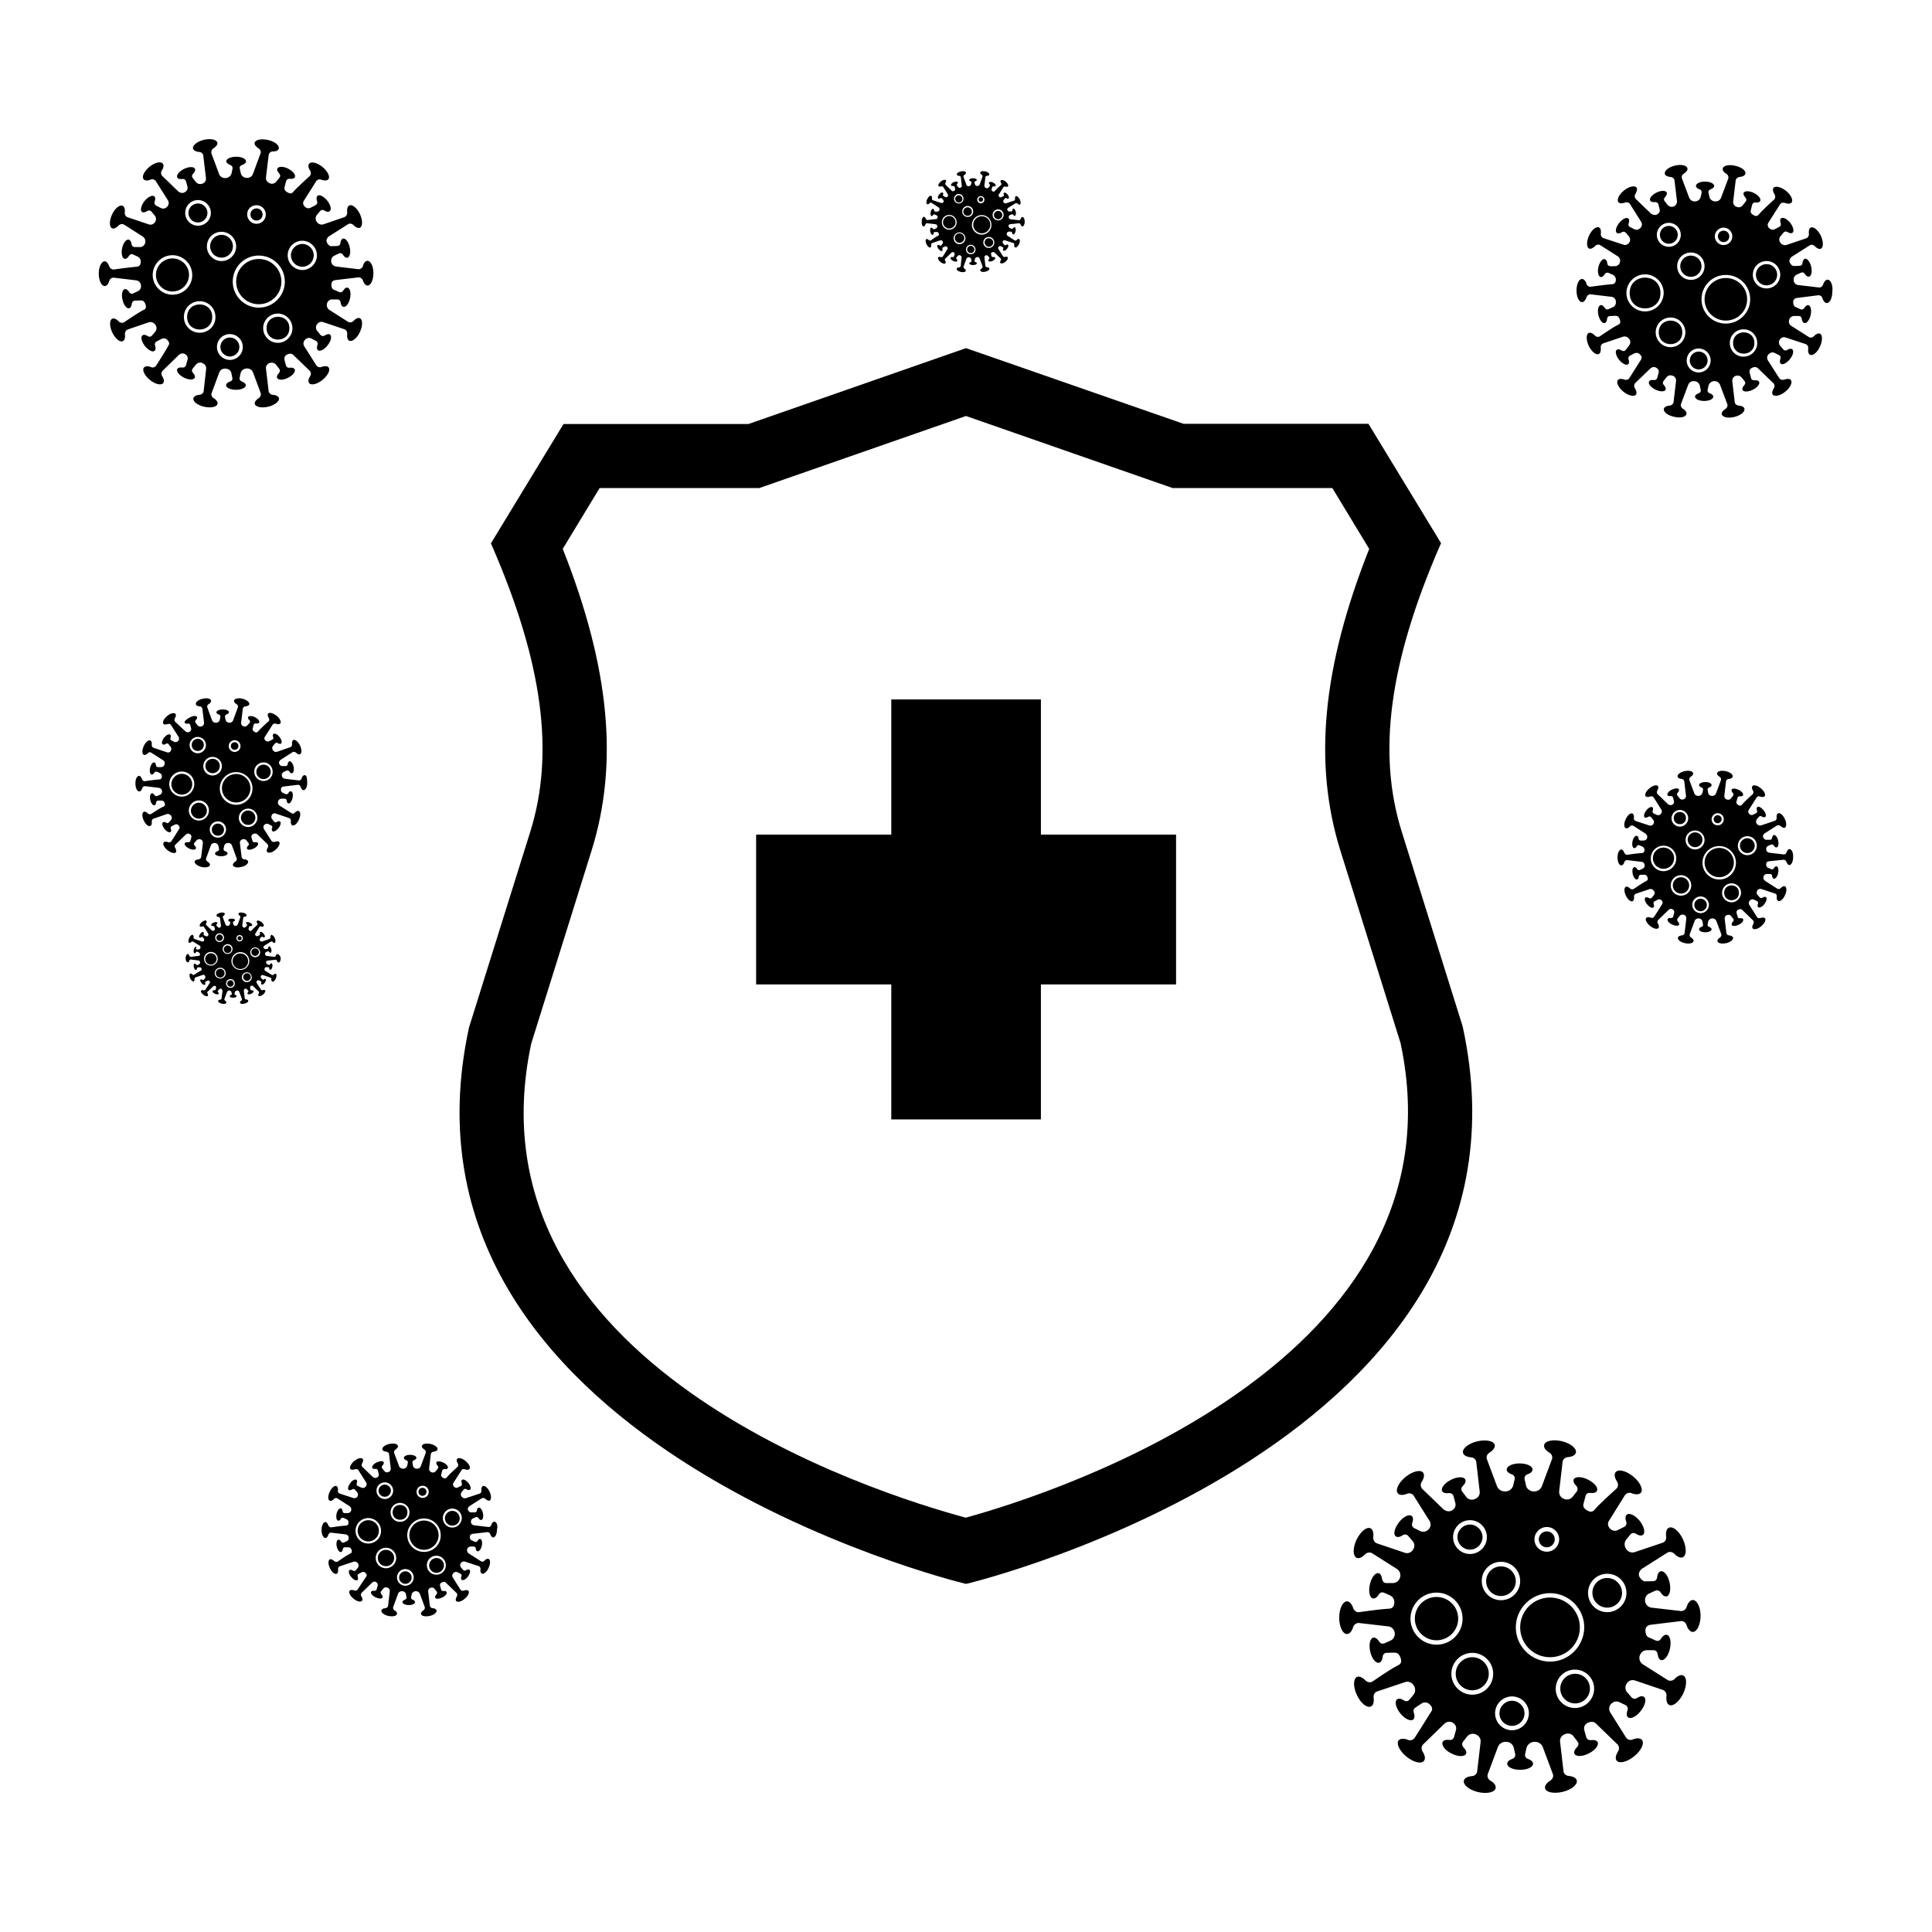 <?xml version="1.0" encoding="UTF-8"?>
<!-- The Best Svg Icon site in the world: iconSvg.co, Visit us! https://iconsvg.co -->
<svg fill="#000000" width="800px" height="800px" version="1.1" viewBox="144 144 512 512" xmlns="http://www.w3.org/2000/svg">
 <g>
  <path d="m533.56 554.67c1.812 0 3.324-1.512 3.324-3.324s-1.512-3.324-3.324-3.324-3.324 1.512-3.324 3.324 1.512 3.324 3.324 3.324z"/>
  <path d="m524.69 567.21c-3.176 0-5.742 2.57-5.742 5.742 0 3.176 2.57 5.742 5.742 5.742 3.176 0 5.742-2.57 5.742-5.742 0-3.176-2.566-5.742-5.742-5.742z"/>
  <path d="m554.77 567.36c-4.383 0-7.91 3.527-7.91 7.91 0 4.383 3.527 7.91 7.91 7.91 4.383 0 7.91-3.527 7.91-7.91 0-4.383-3.578-7.91-7.91-7.91z"/>
  <path d="m553.91 554.06c1.16 0 2.117-0.957 2.117-2.117 0-1.16-0.957-2.117-2.117-2.117-1.16 0-2.117 0.957-2.117 2.117 0 1.16 0.957 2.117 2.117 2.117z"/>
  <path d="m534.16 583.18c-2.418 0-4.383 1.965-4.383 4.383 0 2.418 1.965 4.383 4.383 4.383 2.418 0 4.383-1.965 4.383-4.383 0-2.418-1.965-4.383-4.383-4.383z"/>
  <path d="m544.69 594.72c-1.812 0-3.324 1.512-3.324 3.324 0 1.863 1.512 3.324 3.324 3.324 1.863 0 3.324-1.512 3.324-3.324 0.004-1.816-1.508-3.324-3.324-3.324z"/>
  <path d="m561.42 587.57c-2.168 0-3.93 1.762-3.93 3.93 0 2.168 1.762 3.93 3.93 3.93s3.93-1.762 3.93-3.93c0-2.164-1.711-3.93-3.93-3.93z"/>
  <path d="m592.61 568.02c-0.707 0-1.309 0.754-1.664 1.914-0.203 0.605-0.855 1.059-1.512 1.008l-7.809-0.906c-0.855-0.102-1.512-0.805-1.664-1.664v-0.102c-0.102-0.805 0.301-1.613 1.059-1.965l1.664-0.754c0.504-0.203 1.059-0.051 1.359 0.402 0.453 0.754 1.059 1.211 1.613 1.109 0.855-0.203 1.211-1.863 0.805-3.68-0.402-1.863-1.461-3.176-2.367-2.973-0.504 0.102-0.855 0.754-0.957 1.664-0.051 0.555-0.504 0.957-1.008 0.957l-2.117 0.051s-0.805 0.051-1.512-1.16c-0.656-1.211 0.605-2.168 0.605-2.168l6.75-4.281c0.555-0.352 1.359-0.203 1.812 0.25 0.805 0.855 1.715 1.258 2.316 0.957 1.008-0.504 1.008-2.621 0-4.785-1.008-2.168-2.672-3.527-3.727-3.023-0.656 0.301-0.855 1.258-0.707 2.418 0.102 0.656-0.301 1.359-0.957 1.562l-7.356 2.469c-0.855 0.301-1.812-0.051-2.316-0.855 0-0.051-0.051-0.051-0.051-0.102-0.453-0.754-0.453-1.664 0.102-2.367l1.109-1.359c0.352-0.402 0.957-0.504 1.41-0.203 0.754 0.504 1.512 0.656 1.914 0.301 0.707-0.555 0.301-2.215-0.855-3.68-1.16-1.461-2.719-2.215-3.426-1.664-0.402 0.352-0.453 1.059-0.152 1.914 0.203 0.504-0.051 1.059-0.504 1.309l-1.914 0.957s-1.059 0.453-1.965-0.555c-0.805-0.906-0.301-1.812-0.301-1.812l4.332-6.953c0.352-0.555 1.109-0.805 1.715-0.555 1.109 0.453 2.066 0.402 2.519-0.102 0.707-0.855-0.203-2.82-2.066-4.332-1.863-1.512-3.93-2.016-4.637-1.109-0.453 0.555-0.25 1.512 0.402 2.519 0.352 0.555 0.301 1.359-0.152 1.812 0 0-4.586 4.082-5.894 5.691-0.301 0.352-0.906 0.707-1.914 0.102-1.211-0.707-1.059-1.41-0.906-1.914 0.152-0.504 0.504-1.965 0.504-1.965 0.152-0.504 0.656-0.855 1.16-0.754 0.906 0.102 1.613-0.051 1.863-0.555 0.402-0.805-0.656-2.117-2.367-2.973-1.715-0.855-3.375-0.855-3.777-0.102-0.25 0.504 0.051 1.16 0.707 1.812 0.352 0.402 0.402 0.957 0.102 1.41l-1.109 1.41c-0.504 0.656-1.41 0.906-2.215 0.605-0.051 0-0.051 0-0.102-0.051-0.855-0.301-1.359-1.16-1.258-2.016l0.906-7.758c0.051-0.656 0.656-1.211 1.309-1.258 1.211-0.102 2.066-0.504 2.215-1.211 0.25-1.109-1.41-2.469-3.727-3.023-2.316-0.555-4.434-0.102-4.684 1.008-0.152 0.707 0.402 1.461 1.461 2.066 0.555 0.352 0.855 1.109 0.605 1.715l-2.672 7.152c-0.352 0.906-1.258 1.461-2.266 1.359h-0.102c-0.906-0.102-1.715-0.754-1.863-1.664l-0.352-1.613c-0.102-0.504 0.203-1.059 0.707-1.211 0.855-0.301 1.41-0.754 1.41-1.309 0-0.906-1.512-1.613-3.426-1.613-1.914 0-3.426 0.707-3.426 1.613 0 0.555 0.555 1.008 1.41 1.309 0.504 0.152 0.805 0.707 0.707 1.211l-0.352 1.562c-0.203 0.957-0.957 1.613-1.914 1.715h-0.102c-1.008 0.102-1.965-0.453-2.316-1.359l-2.672-7.152c-0.25-0.605 0.051-1.359 0.605-1.715 1.008-0.605 1.613-1.41 1.461-2.066-0.25-1.109-2.367-1.512-4.684-0.957-2.316 0.555-3.981 1.914-3.727 3.023 0.152 0.707 1.059 1.109 2.215 1.211 0.656 0.051 1.258 0.605 1.309 1.258l0.906 7.809c0.102 0.855-0.402 1.664-1.258 1.965-0.051 0-0.051 0-0.102 0.051-0.754 0.301-1.664 0.102-2.168-0.555l-1.109-1.461c-0.352-0.402-0.301-1.008 0.102-1.41 0.656-0.656 0.957-1.309 0.707-1.812-0.402-0.805-2.117-0.754-3.777 0.102-1.715 0.855-2.719 2.168-2.367 2.973 0.25 0.504 0.957 0.656 1.863 0.555 0.504-0.051 1.008 0.25 1.16 0.754l0.504 1.914s0.352 1.109-0.805 1.863c-1.16 0.754-2.316-0.203-2.316-0.203l-5.644-5.441c-0.453-0.453-0.555-1.258-0.203-1.812 0.656-1.008 0.855-1.965 0.402-2.519-0.707-0.855-2.769-0.352-4.637 1.16-1.863 1.512-2.769 3.426-2.066 4.332 0.453 0.555 1.41 0.555 2.519 0.102 0.605-0.25 1.41 0 1.715 0.555l4.18 6.648c0.453 0.707 0.352 1.664-0.25 2.266l-0.051 0.051c-0.555 0.555-1.41 0.754-2.117 0.402l-1.664-0.805c-0.453-0.25-0.707-0.805-0.504-1.309 0.301-0.855 0.301-1.613-0.152-1.914-0.707-0.555-2.215 0.203-3.375 1.715s-1.562 3.125-0.855 3.68c0.402 0.352 1.16 0.203 1.914-0.301 0.453-0.301 1.059-0.203 1.41 0.203l1.211 1.41c0.504 0.605 0.555 1.512 0.102 2.168 0 0.051-0.051 0.051-0.051 0.102-0.453 0.707-1.309 1.059-2.117 0.805l-7.457-2.519c-0.605-0.203-1.008-0.906-0.957-1.562 0.152-1.211-0.102-2.117-0.707-2.418-1.008-0.504-2.672 0.855-3.727 3.023-1.008 2.168-1.008 4.281 0 4.785 0.656 0.301 1.512-0.102 2.316-0.957 0.453-0.453 1.258-0.605 1.812-0.25l6.602 4.18c0.754 0.504 1.059 1.41 0.805 2.266 0 0.051 0 0.051-0.051 0.102-0.25 0.805-1.008 1.359-1.863 1.359h-1.762c-0.555 0-0.957-0.402-1.059-0.957-0.102-0.906-0.453-1.562-0.957-1.664-0.855-0.203-1.914 1.16-2.316 3.023-0.402 1.863-0.051 3.527 0.855 3.68 0.504 0.102 1.109-0.352 1.562-1.109 0.25-0.453 0.855-0.656 1.359-0.402l1.613 0.707s1.211 0.555 1.109 1.965c-0.102 1.562-1.16 1.562-1.762 1.562-1.914 0.102-7.609 0.906-7.609 0.906-0.656 0.102-1.309-0.402-1.512-1.008-0.352-1.16-1.008-1.863-1.664-1.863-1.109 0-2.066 1.914-2.066 4.332 0 2.367 0.906 4.332 2.066 4.332 0.707 0 1.309-0.754 1.664-1.914 0.203-0.605 0.855-1.059 1.512-1.008l7.809 0.906c0.855 0.102 1.512 0.805 1.664 1.664v0.102c0.102 0.805-0.301 1.613-1.059 1.965l-1.664 0.754c-0.504 0.203-1.059 0.051-1.359-0.402-0.453-0.754-1.059-1.211-1.613-1.109-0.855 0.203-1.211 1.863-0.805 3.68 0.402 1.863 1.461 3.176 2.367 2.973 0.504-0.102 0.855-0.754 0.957-1.664 0.051-0.555 0.504-0.957 1.008-0.957 0 0 1.211-0.051 1.613-0.051h0.25c0.605 0 1.359-0.051 1.863 1.41 0.504 1.512-0.402 1.812-0.906 2.066-1.762 0.855-6.551 4.18-6.551 4.18-0.555 0.352-1.359 0.203-1.812-0.25-0.805-0.855-1.715-1.258-2.316-0.957-1.008 0.504-1.008 2.621 0 4.785 1.008 2.168 2.672 3.527 3.727 3.023 0.656-0.301 0.855-1.258 0.707-2.418-0.102-0.656 0.301-1.359 0.957-1.562l7.356-2.469c0.855-0.301 1.812 0.051 2.316 0.855 0 0.051 0.051 0.051 0.051 0.102 0.453 0.754 0.453 1.664-0.102 2.367l-1.109 1.359c-0.352 0.402-0.957 0.504-1.359 0.203-0.754-0.504-1.512-0.656-1.914-0.301-0.707 0.555-0.301 2.215 0.855 3.68 1.16 1.461 2.719 2.215 3.426 1.664 0.402-0.352 0.453-1.059 0.152-1.914-0.203-0.504 0.051-1.059 0.504-1.309l1.758-1.16s1.059-0.504 1.914 0.301c0.957 0.906 0.754 1.562 0.453 1.965-1.059 1.762-4.383 6.953-4.383 6.953-0.352 0.555-1.109 0.805-1.715 0.555-1.109-0.453-2.066-0.402-2.519 0.102-0.707 0.855 0.203 2.82 2.066 4.332s3.93 2.016 4.637 1.109c0.453-0.555 0.25-1.512-0.402-2.519-0.352-0.555-0.301-1.359 0.152-1.812l5.644-5.492s1.008-1.008 2.215-0.301c1.309 0.805 0.855 2.016 0.855 2.016l-0.504 1.812c-0.152 0.504-0.656 0.855-1.16 0.754-0.906-0.102-1.613 0.051-1.863 0.555-0.355 0.906 0.703 2.269 2.418 3.074 1.715 0.855 3.375 0.855 3.777 0.102 0.25-0.504-0.051-1.16-0.707-1.812-0.352-0.402-0.402-0.957-0.102-1.41l1.109-1.41c0.504-0.656 1.41-0.906 2.215-0.605 0.051 0 0.051 0 0.102 0.051 0.855 0.301 1.359 1.16 1.258 2.016l-0.906 7.758c-0.051 0.656-0.656 1.211-1.309 1.258-1.211 0.102-2.066 0.504-2.215 1.211-0.25 1.109 1.41 2.469 3.727 3.023s4.434 0.102 4.684-1.008c0.152-0.707-0.402-1.461-1.461-2.066-0.555-0.352-0.855-1.109-0.605-1.715l2.672-7.152c0.352-0.906 1.258-1.461 2.266-1.359h0.102c0.906 0.102 1.715 0.754 1.863 1.664l0.352 1.613c0.102 0.504-0.203 1.059-0.707 1.211-0.855 0.301-1.41 0.754-1.41 1.309 0 0.906 1.512 1.613 3.426 1.613 1.914 0 3.426-0.707 3.426-1.613 0-0.555-0.555-1.008-1.41-1.309-0.504-0.152-0.805-0.707-0.707-1.211l0.352-1.562c0.203-0.906 0.957-1.613 1.914-1.715h0.102c1.008-0.102 1.965 0.453 2.316 1.359l2.672 7.152c0.25 0.605-0.051 1.359-0.605 1.715-1.008 0.605-1.613 1.41-1.461 2.066 0.25 1.109 2.367 1.512 4.684 0.957 2.316-0.555 3.981-1.914 3.727-3.023-0.152-0.707-1.059-1.109-2.215-1.211-0.656-0.051-1.258-0.605-1.309-1.258l-0.906-7.809c-0.102-0.855 0.402-1.664 1.258-1.965 0.051 0 0.051 0 0.102-0.051 0.754-0.301 1.664-0.102 2.168 0.555l1.109 1.461c0.352 0.402 0.301 1.008-0.102 1.41-0.656 0.656-0.957 1.309-0.707 1.812 0.402 0.805 2.117 0.754 3.777-0.102 1.715-0.855 2.719-2.168 2.367-2.973-0.25-0.504-0.957-0.656-1.863-0.555-0.504 0.051-1.008-0.25-1.16-0.754l-0.504-1.812s-0.453-1.309 0.805-1.965c1.512-0.805 2.266 0.152 2.266 0.152l5.691 5.492c0.453 0.453 0.555 1.258 0.203 1.812-0.656 1.008-0.855 1.965-0.402 2.519 0.707 0.855 2.769 0.352 4.637-1.16 1.863-1.512 2.769-3.426 2.066-4.332-0.453-0.555-1.41-0.555-2.519-0.102-0.605 0.25-1.41 0-1.715-0.555l-4.18-6.648c-0.453-0.707-0.352-1.664 0.25-2.266l0.051-0.051c0.555-0.555 1.41-0.754 2.117-0.402l1.664 0.805c0.453 0.25 0.707 0.805 0.504 1.309-0.301 0.855-0.301 1.613 0.152 1.914 0.707 0.555 2.215-0.203 3.375-1.715s1.562-3.125 0.855-3.68c-0.402-0.352-1.16-0.203-1.914 0.301-0.453 0.301-1.059 0.203-1.41-0.203l-1.211-1.41c-0.504-0.605-0.555-1.512-0.102-2.168 0-0.051 0.051-0.051 0.051-0.102 0.453-0.707 1.309-1.059 2.117-0.805l7.457 2.519c0.605 0.203 1.008 0.906 0.957 1.562-0.152 1.211 0.102 2.117 0.707 2.418 1.008 0.504 2.672-0.855 3.727-3.023 1.008-2.168 1.008-4.281 0-4.785-0.656-0.301-1.512 0.102-2.316 0.957-0.453 0.453-1.258 0.605-1.812 0.25l-6.602-4.18c-0.754-0.504-1.059-1.41-0.805-2.266 0-0.051 0-0.051 0.051-0.102 0.25-0.805 1.008-1.359 1.863-1.359h1.762c0.555 0 0.957 0.402 1.059 0.957 0.102 0.906 0.453 1.562 0.957 1.664 0.855 0.203 1.914-1.16 2.316-3.023 0.402-1.863 0.051-3.527-0.855-3.68-0.504-0.102-1.109 0.352-1.562 1.109-0.25 0.453-0.855 0.656-1.359 0.402l-1.812-0.805s-0.906-0.203-0.906-1.914c0-1.41 1.512-1.461 1.512-1.461l7.859-0.957c0.656-0.102 1.309 0.402 1.512 1.008 0.352 1.16 1.008 1.863 1.664 1.863 1.109 0 2.066-1.914 2.066-4.332 0.008-2.215-0.949-4.129-2.059-4.129zm-38.691-19.348c1.812 0 3.273 1.461 3.273 3.273s-1.461 3.273-3.273 3.273-3.273-1.461-3.273-3.273c-0.004-1.812 1.508-3.273 3.273-3.273zm-12.145 9.219c2.82 0 5.09 2.266 5.09 5.09 0 2.82-2.266 5.09-5.09 5.09-2.82 0-5.09-2.266-5.09-5.09-0.047-2.769 2.269-5.09 5.09-5.09zm-8.211-11.031c2.469 0 4.484 2.016 4.484 4.484s-2.016 4.484-4.484 4.484-4.484-2.016-4.484-4.484 2.016-4.484 4.484-4.484zm-8.867 33c-3.777 0-6.902-3.074-6.902-6.902 0-3.777 3.074-6.902 6.902-6.902 3.777 0 6.902 3.074 6.902 6.902s-3.074 6.902-6.902 6.902zm9.473 13.25c-3.023 0-5.543-2.469-5.543-5.543 0-3.023 2.469-5.543 5.543-5.543 3.023 0 5.543 2.469 5.543 5.543-0.004 3.074-2.473 5.543-5.543 5.543zm10.527 9.422c-2.469 0-4.484-2.016-4.484-4.484s2.016-4.484 4.484-4.484 4.484 2.016 4.484 4.484c-0.051 2.469-2.016 4.484-4.484 4.484zm10.078-18.188c-4.988 0-9.07-4.082-9.07-9.07 0-4.988 4.082-9.07 9.07-9.07s9.07 4.082 9.07 9.07c-0.055 4.988-4.082 9.07-9.07 9.07zm6.598 12.293c-2.82 0-5.09-2.266-5.09-5.09 0-2.82 2.266-5.09 5.09-5.09 2.82 0 5.09 2.266 5.09 5.09 0 2.769-2.266 5.09-5.09 5.09zm8.566-25.395c-2.82 0-5.09-2.266-5.09-5.09 0-2.82 2.266-5.09 5.09-5.09 2.82 0 5.09 2.266 5.09 5.09 0 2.824-2.32 5.09-5.09 5.09z"/>
  <path d="m569.93 562.18c-2.168 0-3.93 1.762-3.93 3.93s1.762 3.93 3.93 3.93c2.168 0 3.93-1.762 3.93-3.93 0-2.117-1.762-3.93-3.93-3.93z"/>
  <path d="m541.77 566.96c2.168 0 3.93-1.762 3.93-3.93s-1.762-3.93-3.93-3.93-3.93 1.762-3.93 3.93 1.715 3.93 3.93 3.93z"/>
  <path d="m586.26 208.6c1.309 0 2.367-1.059 2.367-2.367s-1.059-2.367-2.367-2.367c-1.309 0-2.367 1.059-2.367 2.367s1.055 2.367 2.367 2.367z"/>
  <path d="m584.04 221.65c0 5.441-8.16 5.441-8.16 0 0-5.441 8.16-5.441 8.16 0"/>
  <path d="m601.37 217.67c-3.125 0-5.644 2.519-5.644 5.644s2.519 5.644 5.644 5.644 5.644-2.519 5.644-5.644-2.519-5.644-5.644-5.644z"/>
  <path d="m600.77 208.15c0.855 0 1.512-0.656 1.512-1.512s-0.656-1.512-1.512-1.512-1.512 0.656-1.512 1.512 0.707 1.512 1.512 1.512z"/>
  <path d="m589.83 232.08c0 4.164-6.246 4.164-6.246 0s6.246-4.164 6.246 0"/>
  <path d="m594.17 237.17c-1.309 0-2.367 1.059-2.367 2.367s1.059 2.367 2.367 2.367c1.309 0 2.367-1.059 2.367-2.367s-1.059-2.367-2.367-2.367z"/>
  <path d="m608.93 234.9c0 3.762-5.644 3.762-5.644 0 0-3.762 5.644-3.762 5.644 0"/>
  <path d="m628.32 218.12c-0.504 0-0.957 0.555-1.211 1.359-0.152 0.453-0.605 0.754-1.059 0.707l-5.543-0.656c-0.605-0.051-1.109-0.555-1.16-1.211v-0.102c-0.051-0.605 0.203-1.16 0.754-1.41l1.211-0.555c0.352-0.152 0.754-0.051 0.957 0.301 0.352 0.555 0.754 0.855 1.16 0.754 0.605-0.152 0.855-1.309 0.555-2.621-0.301-1.309-1.059-2.266-1.664-2.117-0.352 0.102-0.605 0.555-0.656 1.211-0.051 0.402-0.352 0.656-0.754 0.656l-1.512 0.051s-0.605 0.051-1.059-0.855c-0.453-0.855 0.453-1.562 0.453-1.562l4.836-3.074c0.402-0.25 0.957-0.152 1.258 0.203 0.605 0.605 1.211 0.906 1.664 0.707 0.707-0.352 0.707-1.863 0-3.426-0.754-1.512-1.914-2.519-2.672-2.168-0.453 0.203-0.605 0.906-0.504 1.715 0.051 0.453-0.25 0.957-0.656 1.109l-5.238 1.762c-0.605 0.203-1.309-0.051-1.664-0.605 0 0 0-0.051-0.051-0.051-0.352-0.504-0.301-1.211 0.102-1.664l0.805-0.957c0.25-0.301 0.656-0.352 1.008-0.152 0.555 0.352 1.059 0.453 1.359 0.203 0.504-0.402 0.203-1.562-0.605-2.621-0.855-1.059-1.914-1.562-2.418-1.211-0.301 0.25-0.301 0.754-0.102 1.359 0.152 0.352-0.051 0.754-0.352 0.906l-1.359 0.707s-0.754 0.301-1.41-0.402c-0.605-0.656-0.203-1.309-0.203-1.309l3.125-4.938c0.25-0.402 0.805-0.555 1.258-0.402 0.805 0.301 1.461 0.301 1.812-0.102 0.504-0.605-0.152-2.016-1.461-3.074s-2.82-1.41-3.324-0.805c-0.301 0.402-0.152 1.059 0.301 1.762 0.25 0.402 0.203 0.957-0.102 1.309 0 0-3.273 2.922-4.18 4.082-0.203 0.25-0.656 0.504-1.359 0.051-0.855-0.504-0.754-1.008-0.656-1.359 0.102-0.352 0.352-1.41 0.352-1.41 0.102-0.352 0.453-0.605 0.805-0.555 0.656 0.102 1.16-0.051 1.309-0.402 0.301-0.555-0.453-1.512-1.664-2.117-1.211-0.605-2.418-0.605-2.719-0.051-0.152 0.352 0.051 0.805 0.504 1.309 0.25 0.25 0.301 0.707 0.051 1.008l-0.805 1.008c-0.352 0.453-1.008 0.656-1.562 0.402h-0.051c-0.605-0.203-1.008-0.805-0.906-1.461l0.656-5.543c0.051-0.453 0.504-0.855 0.957-0.906 0.855-0.051 1.461-0.352 1.613-0.855 0.203-0.805-1.008-1.762-2.672-2.117-1.664-0.402-3.125-0.102-3.324 0.707-0.102 0.504 0.301 1.059 1.008 1.461 0.402 0.25 0.605 0.805 0.453 1.211l-1.914 5.09c-0.25 0.656-0.906 1.059-1.613 0.957h-0.102c-0.656-0.051-1.211-0.555-1.359-1.16l-0.25-1.16c-0.102-0.352 0.152-0.754 0.504-0.855 0.605-0.203 1.008-0.555 1.008-0.906 0-0.656-1.109-1.16-2.418-1.16-1.359 0-2.418 0.504-2.418 1.16 0 0.402 0.402 0.707 1.008 0.906 0.352 0.102 0.555 0.504 0.504 0.855l-0.25 1.109c-0.152 0.656-0.707 1.16-1.359 1.211h-0.051c-0.707 0.102-1.41-0.301-1.664-1.008l-1.914-5.09c-0.152-0.453 0.051-0.957 0.453-1.211 0.707-0.453 1.16-1.008 1.008-1.461-0.203-0.805-1.664-1.109-3.324-0.707-1.664 0.402-2.82 1.359-2.672 2.168 0.102 0.504 0.754 0.805 1.613 0.855 0.453 0.051 0.906 0.402 0.957 0.855l0.656 5.543c0.051 0.605-0.301 1.211-0.855 1.41h-0.051c-0.555 0.203-1.16 0.051-1.562-0.402l-0.805-1.008c-0.25-0.301-0.203-0.707 0.051-1.008 0.453-0.453 0.656-0.957 0.504-1.309-0.301-0.555-1.512-0.555-2.719 0.051-1.211 0.605-1.965 1.562-1.664 2.117 0.152 0.352 0.707 0.453 1.309 0.402 0.352-0.051 0.754 0.203 0.855 0.555l0.352 1.359s0.25 0.805-0.605 1.309c-0.805 0.504-1.664-0.152-1.664-0.152l-4.031-3.879c-0.352-0.301-0.402-0.906-0.152-1.309 0.453-0.707 0.605-1.41 0.301-1.762-0.504-0.605-2.016-0.25-3.324 0.805-1.309 1.059-1.965 2.469-1.461 3.074 0.301 0.402 1.008 0.402 1.812 0.102 0.453-0.152 1.008 0 1.258 0.402l2.973 4.734c0.301 0.504 0.25 1.16-0.203 1.613 0 0-0.051 0.051-0.051 0.051-0.402 0.402-1.008 0.555-1.512 0.301l-1.211-0.605c-0.352-0.152-0.504-0.555-0.352-0.906 0.203-0.605 0.203-1.16-0.102-1.359-0.504-0.402-1.562 0.152-2.418 1.211-0.855 1.059-1.109 2.215-0.605 2.621 0.301 0.25 0.805 0.152 1.359-0.203 0.301-0.203 0.754-0.152 1.008 0.152l0.855 1.008c0.352 0.453 0.402 1.059 0.102 1.562 0 0 0 0.051-0.051 0.051-0.301 0.504-0.957 0.754-1.512 0.555l-5.34-1.762c-0.453-0.152-0.754-0.656-0.656-1.109 0.102-0.855-0.051-1.512-0.504-1.715-0.707-0.352-1.914 0.605-2.621 2.168-0.707 1.512-0.707 3.074 0 3.426 0.453 0.203 1.059-0.102 1.664-0.707 0.301-0.352 0.906-0.453 1.258-0.203l4.684 2.973c0.555 0.352 0.754 1.008 0.555 1.613v0.051c-0.203 0.555-0.707 0.957-1.309 0.957h-1.258c-0.402 0-0.707-0.301-0.754-0.656-0.051-0.656-0.301-1.109-0.707-1.211-0.605-0.152-1.359 0.805-1.664 2.117-0.301 1.309 0 2.519 0.605 2.621 0.352 0.102 0.805-0.25 1.109-0.805 0.203-0.301 0.605-0.453 0.957-0.301l1.16 0.504s0.855 0.402 0.805 1.41c-0.102 1.109-0.855 1.109-1.258 1.109-1.359 0.102-5.441 0.656-5.441 0.656-0.453 0.051-0.957-0.25-1.059-0.707-0.25-0.805-0.707-1.359-1.211-1.359-0.805 0-1.461 1.359-1.461 3.074s0.656 3.074 1.461 3.074c0.504 0 0.957-0.555 1.211-1.359 0.152-0.453 0.605-0.754 1.059-0.707l5.543 0.656c0.605 0.051 1.109 0.555 1.16 1.211v0.102c0.051 0.605-0.203 1.16-0.754 1.41l-1.211 0.555c-0.352 0.152-0.754 0.051-0.957-0.301-0.352-0.555-0.754-0.855-1.16-0.754-0.605 0.152-0.855 1.309-0.555 2.621 0.301 1.309 1.059 2.266 1.664 2.117 0.352-0.102 0.605-0.555 0.656-1.211 0.051-0.402 0.352-0.656 0.754-0.656 0 0 0.855 0 1.16-0.051h0.152c0.402 0 0.957-0.051 1.309 1.008 0.352 1.109-0.301 1.258-0.656 1.461-1.258 0.605-4.684 2.973-4.684 2.973-0.402 0.25-0.957 0.152-1.258-0.203-0.605-0.605-1.211-0.906-1.664-0.707-0.707 0.352-0.707 1.863 0 3.426 0.754 1.512 1.914 2.519 2.672 2.168 0.453-0.203 0.605-0.906 0.504-1.715-0.051-0.453 0.203-0.957 0.656-1.109l5.238-1.762c0.605-0.203 1.309 0.051 1.664 0.605 0 0 0.051 0.051 0.051 0.051 0.352 0.504 0.301 1.211-0.102 1.664l-0.891 1.203c-0.25 0.301-0.656 0.352-1.008 0.152-0.555-0.352-1.059-0.453-1.359-0.203-0.504 0.402-0.203 1.562 0.605 2.621 0.855 1.059 1.914 1.562 2.418 1.211 0.301-0.25 0.301-0.754 0.102-1.359-0.152-0.352 0.051-0.754 0.352-0.906l1.258-0.656s0.754-0.352 1.359 0.25c0.707 0.656 0.504 1.109 0.352 1.41-0.754 1.258-3.125 4.938-3.125 4.938-0.25 0.402-0.805 0.555-1.211 0.402-0.805-0.301-1.461-0.301-1.812 0.102-0.504 0.605 0.152 2.016 1.461 3.074 1.309 1.059 2.82 1.41 3.324 0.805 0.301-0.402 0.152-1.059-0.301-1.762-0.25-0.402-0.203-0.957 0.102-1.309l4.031-3.879s0.707-0.707 1.562-0.203c0.957 0.555 0.605 1.41 0.605 1.41l-0.352 1.309c-0.102 0.352-0.453 0.605-0.855 0.555-0.656-0.102-1.16 0.051-1.309 0.402-0.301 0.555 0.453 1.512 1.664 2.117 1.211 0.605 2.418 0.605 2.719 0.051 0.152-0.352-0.051-0.805-0.504-1.309-0.25-0.25-0.301-0.707-0.051-1.008l0.805-1.008c0.352-0.453 1.008-0.656 1.562-0.402h0.051c0.605 0.203 1.008 0.805 0.906 1.461l-0.656 5.543c-0.051 0.453-0.504 0.855-0.957 0.906-0.855 0.051-1.461 0.352-1.613 0.855-0.203 0.805 1.008 1.762 2.672 2.117 1.664 0.402 3.125 0.102 3.324-0.707 0.102-0.504-0.301-1.059-1.008-1.461-0.402-0.25-0.605-0.805-0.453-1.211l1.914-5.09c0.25-0.656 0.906-1.059 1.613-0.957h0.102c0.656 0.051 1.211 0.555 1.359 1.16l0.25 1.16c0.102 0.352-0.152 0.754-0.504 0.855-0.605 0.203-1.008 0.555-1.008 0.906 0 0.656 1.109 1.16 2.418 1.16 1.359 0 2.418-0.504 2.418-1.16 0-0.402-0.402-0.707-1.008-0.906-0.352-0.102-0.555-0.504-0.504-0.855l0.25-1.109c0.152-0.656 0.707-1.16 1.359-1.211h0.051c0.707-0.102 1.41 0.301 1.664 1.008l1.914 5.09c0.152 0.453-0.051 0.957-0.453 1.211-0.707 0.453-1.16 1.008-1.008 1.461 0.203 0.805 1.664 1.109 3.324 0.707 1.664-0.402 2.82-1.359 2.672-2.168-0.102-0.504-0.754-0.805-1.613-0.855-0.453-0.051-0.906-0.402-0.957-0.906l-0.656-5.543c-0.051-0.605 0.301-1.211 0.855-1.41h0.051c0.555-0.203 1.16-0.051 1.562 0.402l0.805 1.008c0.25 0.301 0.203 0.707-0.051 1.008-0.453 0.453-0.656 0.957-0.504 1.309 0.301 0.555 1.512 0.555 2.719-0.051 1.211-0.605 1.965-1.562 1.664-2.117-0.152-0.352-0.707-0.453-1.309-0.402-0.352 0.051-0.754-0.203-0.805-0.555l-0.352-1.309s-0.352-0.957 0.555-1.41c1.059-0.555 1.613 0.102 1.613 0.102l4.082 3.93c0.352 0.301 0.402 0.906 0.152 1.309-0.453 0.707-0.605 1.41-0.301 1.762 0.504 0.605 2.016 0.25 3.324-0.805 1.309-1.059 1.965-2.469 1.461-3.074-0.301-0.402-1.008-0.402-1.812-0.102-0.453 0.152-1.008 0-1.258-0.402l-3.023-4.734c-0.301-0.504-0.25-1.16 0.203-1.613l0.051-0.051c0.402-0.402 1.008-0.555 1.512-0.301l1.211 0.605c0.352 0.152 0.504 0.555 0.352 0.906-0.203 0.605-0.203 1.16 0.102 1.359 0.504 0.402 1.562-0.152 2.418-1.211s1.109-2.215 0.605-2.621c-0.301-0.25-0.805-0.152-1.359 0.203-0.301 0.203-0.754 0.152-1.008-0.152l-0.855-1.008c-0.352-0.453-0.402-1.059-0.102-1.562 0 0 0-0.051 0.051-0.051 0.301-0.504 0.957-0.754 1.512-0.555l5.34 1.762c0.453 0.152 0.754 0.656 0.656 1.109-0.102 0.855 0.051 1.512 0.504 1.715 0.707 0.352 1.914-0.605 2.621-2.168 0.707-1.562 0.707-3.074 0-3.426-0.453-0.203-1.059 0.102-1.664 0.707-0.301 0.352-0.906 0.453-1.258 0.203l-4.684-2.973c-0.555-0.352-0.754-1.008-0.555-1.613v-0.051c0.203-0.555 0.707-0.957 1.309-0.957h1.258c0.402 0 0.707 0.301 0.754 0.656 0.051 0.656 0.301 1.109 0.707 1.211 0.605 0.152 1.359-0.805 1.664-2.117 0.301-1.309 0-2.519-0.605-2.621-0.352-0.102-0.805 0.25-1.109 0.805-0.203 0.301-0.605 0.453-0.957 0.301l-1.309-0.605s-0.656-0.152-0.656-1.359c0-1.008 1.059-1.059 1.059-1.059l5.594-0.707c0.453-0.051 0.957 0.25 1.059 0.707 0.25 0.805 0.707 1.359 1.211 1.359 0.805 0 1.461-1.359 1.461-3.074 0.188-1.758-0.465-3.117-1.273-3.117zm-27.559-13.805c1.309 0 2.316 1.059 2.316 2.316 0 1.309-1.059 2.316-2.316 2.316-1.309 0-2.316-1.059-2.316-2.316 0-1.262 1.059-2.316 2.316-2.316zm-8.664 6.598c2.016 0 3.629 1.613 3.629 3.629s-1.613 3.629-3.629 3.629c-2.016 0-3.629-1.613-3.629-3.629s1.613-3.629 3.629-3.629zm-5.844-7.859c1.762 0 3.176 1.41 3.176 3.176 0 1.762-1.41 3.176-3.176 3.176-1.762 0-3.176-1.41-3.176-3.176s1.41-3.176 3.176-3.176zm-6.297 23.477c-2.719 0-4.938-2.215-4.938-4.887 0-2.719 2.215-4.938 4.938-4.938 2.719 0 4.938 2.215 4.938 4.938-0.051 2.723-2.219 4.887-4.938 4.887zm6.75 9.473c-2.168 0-3.93-1.762-3.93-3.93s1.762-3.93 3.93-3.93c2.168 0 3.93 1.762 3.93 3.93s-1.766 3.93-3.93 3.93zm7.457 6.703c-1.762 0-3.176-1.41-3.176-3.176 0-1.762 1.41-3.176 3.176-3.176 1.762 0 3.176 1.41 3.176 3.176-0.004 1.762-1.414 3.176-3.176 3.176zm7.203-12.949c-3.578 0-6.449-2.871-6.449-6.449s2.871-6.449 6.449-6.449 6.449 2.871 6.449 6.449c0 3.527-2.922 6.449-6.449 6.449zm4.684 8.766c-2.016 0-3.629-1.613-3.629-3.629 0-2.016 1.613-3.629 3.629-3.629 2.016 0 3.629 1.613 3.629 3.629 0.051 1.965-1.613 3.629-3.629 3.629zm6.098-18.086c-2.016 0-3.629-1.613-3.629-3.629s1.613-3.629 3.629-3.629 3.629 1.613 3.629 3.629c0 1.965-1.613 3.629-3.629 3.629z"/>
  <path d="m612.15 213.99c-1.562 0-2.82 1.258-2.82 2.82s1.258 2.82 2.82 2.82 2.82-1.258 2.82-2.82-1.258-2.82-2.82-2.82z"/>
  <path d="m592.1 217.37c1.562 0 2.82-1.258 2.82-2.82s-1.258-2.82-2.82-2.82-2.82 1.258-2.82 2.82 1.258 2.82 2.82 2.82z"/>
  <path d="m245.98 540.66c0.906 0 1.613-0.754 1.613-1.613 0-0.906-0.754-1.613-1.613-1.613-0.906 0-1.664 0.754-1.664 1.613 0 0.906 0.758 1.613 1.664 1.613z"/>
  <path d="m241.6 546.86c-1.562 0-2.82 1.258-2.82 2.82s1.258 2.82 2.82 2.82 2.82-1.258 2.82-2.82-1.258-2.82-2.82-2.82z"/>
  <path d="m256.36 546.96c-2.168 0-3.879 1.762-3.879 3.879 0 2.117 1.762 3.879 3.879 3.879 2.117 0 3.879-1.762 3.879-3.879 0-2.117-1.715-3.879-3.879-3.879z"/>
  <path d="m255.96 540.41c0.555 0 1.059-0.453 1.059-1.059 0-0.605-0.453-1.059-1.059-1.059-0.605 0-1.059 0.453-1.059 1.059 0 0.605 0.504 1.059 1.059 1.059z"/>
  <path d="m246.29 554.72c-1.211 0-2.168 0.957-2.168 2.168 0 1.211 0.957 2.168 2.168 2.168 1.211 0 2.168-0.957 2.168-2.168 0-1.211-1.008-2.168-2.168-2.168z"/>
  <path d="m251.43 560.41c-0.906 0-1.664 0.754-1.664 1.664 0 0.906 0.754 1.664 1.664 1.664 0.906 0 1.664-0.754 1.664-1.664-0.004-0.906-0.758-1.664-1.664-1.664z"/>
  <path d="m259.69 556.89c-1.059 0-1.965 0.855-1.965 1.965 0 1.109 0.855 1.965 1.965 1.965 1.059 0 1.965-0.855 1.965-1.965 0-1.109-0.906-1.965-1.965-1.965z"/>
  <path d="m275 547.26c-0.352 0-0.656 0.352-0.805 0.906-0.102 0.301-0.402 0.555-0.754 0.504l-3.828-0.453c-0.453-0.051-0.754-0.402-0.805-0.805v-0.051c-0.051-0.402 0.152-0.805 0.504-0.957l0.805-0.352c0.25-0.102 0.504 0 0.656 0.203 0.25 0.402 0.504 0.605 0.805 0.555 0.402-0.102 0.605-0.906 0.402-1.812s-0.707-1.562-1.16-1.461c-0.25 0.051-0.402 0.402-0.453 0.805-0.051 0.25-0.25 0.453-0.504 0.453h-1.059s-0.402 0.051-0.754-0.555c-0.301-0.605 0.301-1.059 0.301-1.059l3.324-2.117c0.25-0.152 0.656-0.102 0.906 0.102 0.402 0.402 0.855 0.605 1.16 0.504 0.504-0.25 0.504-1.309 0-2.367-0.504-1.059-1.309-1.715-1.812-1.461-0.301 0.152-0.402 0.605-0.352 1.211 0.051 0.301-0.152 0.656-0.453 0.754l-3.629 1.211c-0.453 0.152-0.906-0.051-1.16-0.402 0 0 0-0.051-0.051-0.051-0.25-0.352-0.203-0.805 0.051-1.16l0.555-0.656c0.152-0.203 0.453-0.25 0.707-0.102 0.352 0.25 0.754 0.301 0.957 0.152 0.352-0.25 0.152-1.109-0.453-1.812-0.605-0.707-1.309-1.109-1.664-0.805-0.203 0.152-0.203 0.504-0.051 0.957 0.102 0.25 0 0.504-0.25 0.656l-0.906 0.453s-0.504 0.203-0.957-0.301c-0.402-0.453-0.152-0.906-0.152-0.906l2.168-3.426c0.152-0.25 0.555-0.402 0.855-0.25 0.555 0.203 1.008 0.203 1.258-0.051 0.352-0.453-0.102-1.359-1.008-2.117-0.906-0.754-1.914-1.008-2.266-0.555-0.203 0.25-0.102 0.754 0.203 1.211 0.152 0.25 0.152 0.656-0.102 0.906 0 0-2.266 2.016-2.871 2.82-0.152 0.203-0.453 0.352-0.957 0.051-0.605-0.352-0.504-0.707-0.453-0.957s0.25-0.957 0.25-0.957c0.051-0.25 0.301-0.402 0.555-0.402 0.453 0.051 0.805 0 0.906-0.25 0.203-0.402-0.301-1.059-1.16-1.461-0.855-0.402-1.664-0.453-1.863-0.051-0.102 0.25 0.051 0.555 0.352 0.906 0.203 0.203 0.203 0.504 0.051 0.707l-0.555 0.707c-0.25 0.352-0.707 0.453-1.109 0.301h-0.051c-0.402-0.152-0.656-0.555-0.605-1.008l0.453-3.828c0.051-0.301 0.352-0.605 0.656-0.605 0.605-0.051 1.008-0.25 1.109-0.605 0.152-0.555-0.707-1.211-1.812-1.461-1.16-0.25-2.168-0.051-2.316 0.504-0.102 0.352 0.203 0.707 0.707 1.008 0.25 0.152 0.402 0.555 0.301 0.855l-1.309 3.527c-0.152 0.453-0.605 0.707-1.109 0.656h-0.051c-0.453-0.051-0.855-0.352-0.906-0.805l-0.152-0.805c-0.051-0.25 0.102-0.504 0.352-0.605 0.402-0.152 0.707-0.352 0.707-0.656 0-0.453-0.754-0.805-1.664-0.805-0.906 0-1.664 0.352-1.664 0.805 0 0.25 0.25 0.504 0.707 0.656 0.25 0.102 0.402 0.352 0.352 0.605l-0.152 0.754c-0.102 0.453-0.504 0.805-0.957 0.855h-0.051c-0.504 0.051-0.957-0.203-1.16-0.656l-1.309-3.527c-0.102-0.301 0.051-0.656 0.301-0.855 0.504-0.301 0.805-0.707 0.707-1.008-0.152-0.555-1.16-0.754-2.316-0.504-1.16 0.25-1.965 0.957-1.812 1.461 0.102 0.352 0.504 0.555 1.109 0.605 0.301 0 0.605 0.301 0.656 0.605l0.453 3.828c0.051 0.402-0.203 0.805-0.605 0.957h-0.051c-0.402 0.152-0.805 0.051-1.059-0.301l-0.555-0.707c-0.152-0.203-0.152-0.504 0.051-0.707 0.301-0.301 0.453-0.656 0.352-0.906-0.203-0.402-1.008-0.352-1.863 0.051-0.855 0.402-1.359 1.059-1.16 1.461 0.102 0.25 0.453 0.301 0.906 0.25 0.25-0.051 0.504 0.152 0.555 0.402l0.25 0.957s0.152 0.555-0.402 0.906-1.16-0.102-1.16-0.102l-2.769-2.672c-0.25-0.203-0.25-0.605-0.102-0.906 0.301-0.504 0.402-0.957 0.203-1.211-0.352-0.453-1.359-0.203-2.266 0.555-0.906 0.754-1.359 1.715-1.008 2.117 0.203 0.25 0.707 0.25 1.258 0.051 0.301-0.102 0.707 0 0.855 0.25l2.066 3.273c0.203 0.352 0.152 0.805-0.152 1.109l-0.051 0.051c-0.25 0.301-0.707 0.352-1.059 0.203l-1.004-0.461c-0.25-0.102-0.352-0.402-0.25-0.656 0.152-0.402 0.152-0.805-0.051-0.957-0.352-0.25-1.109 0.102-1.664 0.855-0.555 0.754-0.754 1.562-0.402 1.812 0.203 0.152 0.555 0.102 0.957-0.152 0.203-0.152 0.504-0.102 0.707 0.102l0.605 0.707c0.25 0.301 0.25 0.754 0.051 1.059v0.051c-0.203 0.352-0.656 0.504-1.059 0.402l-3.68-1.211c-0.301-0.102-0.504-0.453-0.453-0.754 0.102-0.605-0.051-1.059-0.352-1.211-0.504-0.25-1.309 0.402-1.812 1.512-0.504 1.059-0.504 2.117 0 2.367 0.301 0.152 0.754-0.051 1.16-0.504 0.203-0.25 0.605-0.301 0.906-0.102l3.223 2.066c0.352 0.25 0.504 0.707 0.402 1.109v0.051c-0.152 0.402-0.504 0.656-0.906 0.656h-0.855c-0.25 0-0.504-0.203-0.504-0.453-0.051-0.453-0.203-0.754-0.453-0.805-0.453-0.102-0.957 0.555-1.16 1.461s0 1.715 0.402 1.812c0.25 0.051 0.555-0.152 0.754-0.555 0.152-0.203 0.402-0.301 0.656-0.203l0.805 0.352s0.605 0.25 0.555 0.957c-0.051 0.754-0.555 0.754-0.855 0.754-0.957 0.051-3.727 0.453-3.727 0.453-0.301 0.051-0.656-0.203-0.754-0.504-0.203-0.555-0.504-0.906-0.805-0.906-0.555 0-1.008 0.957-1.008 2.117s0.453 2.117 1.008 2.117c0.352 0 0.656-0.352 0.805-0.906 0.102-0.301 0.402-0.555 0.754-0.504l3.828 0.453c0.453 0.051 0.754 0.402 0.805 0.805v0.051c0.051 0.402-0.152 0.805-0.504 0.957l-0.805 0.352c-0.25 0.102-0.504 0-0.656-0.203-0.25-0.402-0.504-0.605-0.805-0.555-0.402 0.102-0.605 0.906-0.402 1.812 0.203 0.906 0.707 1.562 1.16 1.461 0.25-0.051 0.402-0.402 0.453-0.805 0.051-0.25 0.25-0.453 0.504-0.453h0.805 0.102c0.301 0 0.656 0 0.906 0.707 0.25 0.754-0.203 0.906-0.453 1.008-0.855 0.402-3.223 2.066-3.223 2.066-0.25 0.152-0.656 0.102-0.906-0.102-0.402-0.402-0.855-0.605-1.16-0.504-0.504 0.25-0.504 1.309 0 2.367 0.504 1.059 1.309 1.715 1.812 1.461 0.301-0.152 0.402-0.605 0.352-1.211-0.051-0.301 0.152-0.656 0.453-0.754l3.629-1.211c0.453-0.152 0.906 0.051 1.16 0.402 0 0 0 0.051 0.051 0.051 0.25 0.352 0.203 0.805-0.051 1.16l-0.555 0.656c-0.152 0.203-0.453 0.25-0.707 0.102-0.352-0.25-0.754-0.301-0.957-0.152-0.352 0.25-0.152 1.109 0.453 1.812 0.605 0.707 1.309 1.109 1.664 0.805 0.203-0.152 0.203-0.504 0.051-0.957-0.102-0.25 0-0.504 0.25-0.656l0.855-0.453s0.504-0.25 0.957 0.152c0.453 0.453 0.352 0.754 0.25 0.957-0.656 0.918-2.316 3.484-2.316 3.484-0.152 0.25-0.555 0.402-0.855 0.25-0.555-0.203-1.008-0.203-1.258 0.051-0.352 0.453 0.102 1.359 1.008 2.117 0.906 0.754 1.914 1.008 2.266 0.555 0.203-0.25 0.102-0.754-0.203-1.211-0.152-0.25-0.152-0.656 0.102-0.906l2.769-2.672s0.504-0.504 1.059-0.152c0.656 0.402 0.402 1.008 0.402 1.008l-0.25 0.906c-0.051 0.25-0.301 0.402-0.555 0.402-0.453-0.051-0.805 0-0.906 0.25-0.203 0.402 0.301 1.059 1.16 1.461 0.855 0.402 1.664 0.453 1.863 0.051 0.102-0.25-0.051-0.555-0.352-0.906-0.203-0.203-0.203-0.504-0.051-0.707l0.555-0.707c0.25-0.352 0.707-0.453 1.109-0.301h0.051c0.402 0.152 0.656 0.555 0.605 1.008l-0.453 3.828c-0.051 0.301-0.352 0.605-0.656 0.605-0.605 0.051-1.008 0.25-1.109 0.605-0.152 0.555 0.707 1.211 1.812 1.461 1.16 0.25 2.168 0.051 2.316-0.504 0.102-0.352-0.203-0.707-0.707-1.008-0.25-0.152-0.402-0.555-0.301-0.855l1.309-3.527c0.152-0.453 0.605-0.707 1.109-0.656h0.051c0.453 0.051 0.855 0.352 0.906 0.805l0.152 0.805c0.051 0.25-0.102 0.504-0.352 0.605-0.402 0.152-0.707 0.352-0.707 0.656 0 0.453 0.754 0.805 1.664 0.805 0.906 0 1.664-0.352 1.664-0.805 0-0.25-0.25-0.504-0.707-0.656-0.25-0.102-0.402-0.352-0.352-0.605l0.152-0.754c0.102-0.453 0.504-0.805 0.957-0.855h0.051c0.504-0.051 0.957 0.203 1.16 0.656l1.309 3.527c0.102 0.301-0.051 0.656-0.301 0.855-0.504 0.301-0.805 0.707-0.707 1.008 0.152 0.555 1.16 0.754 2.316 0.504 1.16-0.25 1.965-0.957 1.812-1.461-0.102-0.352-0.504-0.555-1.109-0.605-0.301 0-0.605-0.301-0.656-0.605l-0.453-3.828c-0.051-0.402 0.203-0.805 0.605-0.957h0.051c0.402-0.152 0.805-0.051 1.059 0.301l0.555 0.707c0.152 0.203 0.152 0.504-0.051 0.707-0.301 0.301-0.453 0.656-0.352 0.906 0.203 0.402 1.008 0.352 1.863-0.051 0.855-0.402 1.359-1.059 1.16-1.461-0.102-0.25-0.453-0.301-0.906-0.25-0.25 0.051-0.504-0.152-0.555-0.402l-0.25-0.906s-0.25-0.656 0.402-0.957c0.754-0.402 1.109 0.051 1.109 0.051l2.82 2.719c0.25 0.203 0.25 0.605 0.102 0.906-0.301 0.504-0.402 0.957-0.203 1.211 0.352 0.453 1.359 0.203 2.266-0.555 0.906-0.754 1.359-1.715 1.008-2.117-0.203-0.25-0.707-0.25-1.258-0.051-0.301 0.102-0.707 0-0.855-0.25l-2.066-3.273c-0.203-0.352-0.152-0.805 0.152-1.109l0.051-0.051c0.25-0.301 0.707-0.352 1.059-0.203l0.805 0.402c0.25 0.102 0.352 0.402 0.25 0.656-0.152 0.402-0.152 0.805 0.051 0.957 0.352 0.25 1.109-0.102 1.664-0.855 0.555-0.754 0.754-1.562 0.402-1.812-0.203-0.152-0.555-0.102-0.957 0.152-0.203 0.152-0.504 0.102-0.707-0.102l-0.605-0.707c-0.25-0.301-0.25-0.754-0.051-1.059 0 0 0-0.051 0.051-0.051 0.203-0.352 0.656-0.504 1.059-0.402l3.68 1.211c0.301 0.102 0.504 0.453 0.453 0.754-0.102 0.605 0.051 1.059 0.352 1.211 0.504 0.25 1.309-0.402 1.812-1.512 0.504-1.059 0.504-2.117 0-2.367-0.301-0.152-0.754 0.051-1.16 0.504-0.203 0.25-0.605 0.301-0.906 0.102l-3.223-2.066c-0.352-0.25-0.504-0.707-0.402-1.109v-0.051c0.152-0.402 0.504-0.656 0.906-0.656h0.855c0.25 0 0.504 0.203 0.504 0.453 0.051 0.453 0.203 0.754 0.453 0.805 0.453 0.102 0.957-0.555 1.16-1.461s0-1.715-0.402-1.812c-0.25-0.051-0.555 0.152-0.754 0.555-0.152 0.203-0.402 0.301-0.656 0.203l-0.906-0.402s-0.453-0.102-0.453-0.957c0-0.707 0.754-0.754 0.754-0.754l3.879-0.453c0.301-0.051 0.656 0.203 0.754 0.504 0.203 0.555 0.504 0.906 0.805 0.906 0.555 0 1.008-0.957 1.008-2.117 0.301-1.105-0.152-2.062-0.707-2.062zm-18.996-9.523c0.906 0 1.613 0.707 1.613 1.613s-0.707 1.613-1.613 1.613-1.613-0.707-1.613-1.613c0.004-0.906 0.707-1.613 1.613-1.613zm-5.992 4.535c1.359 0 2.519 1.109 2.519 2.519 0 1.359-1.109 2.519-2.519 2.519s-2.519-1.109-2.519-2.519c0-1.359 1.109-2.519 2.519-2.519zm-4.031-5.441c1.211 0 2.215 1.008 2.215 2.215 0 1.211-1.008 2.215-2.215 2.215-1.211 0-2.215-1.008-2.215-2.215-0.004-1.207 1.004-2.215 2.215-2.215zm-4.383 16.223c-1.863 0-3.375-1.512-3.375-3.375 0-1.863 1.512-3.375 3.375-3.375 1.863 0 3.375 1.512 3.375 3.375 0.051 1.863-1.512 3.375-3.375 3.375zm4.684 6.551c-1.512 0-2.719-1.211-2.719-2.719 0-1.512 1.211-2.719 2.719-2.719 1.512 0 2.719 1.211 2.719 2.719 0.004 1.508-1.258 2.719-2.719 2.719zm5.141 4.637c-1.211 0-2.215-1.008-2.215-2.215 0-1.211 1.008-2.215 2.215-2.215 1.211 0 2.215 1.008 2.215 2.215 0 1.207-1.008 2.215-2.215 2.215zm4.938-8.969c-2.469 0-4.434-2.016-4.434-4.434 0-2.469 2.016-4.434 4.434-4.434 2.469 0 4.434 2.016 4.434 4.434 0.051 2.469-1.965 4.434-4.434 4.434zm3.273 6.043c-1.359 0-2.519-1.109-2.519-2.519 0-1.359 1.109-2.519 2.519-2.519 1.359 0 2.519 1.109 2.519 2.519 0 1.414-1.109 2.519-2.519 2.519zm4.234-12.492c-1.359 0-2.519-1.109-2.519-2.519 0-1.359 1.109-2.519 2.519-2.519 1.359 0 2.519 1.109 2.519 2.519-0.055 1.41-1.16 2.519-2.519 2.519z"/>
  <path d="m263.87 544.39c-1.059 0-1.965 0.855-1.965 1.965 0 1.059 0.855 1.965 1.965 1.965 1.059 0 1.965-0.855 1.965-1.965-0.051-1.109-0.91-1.965-1.965-1.965z"/>
  <path d="m251.98 544.79c0 2.621-3.93 2.621-3.93 0 0-2.621 3.93-2.621 3.93 0"/>
  <path d="m590.79 360.8c0 2.152-3.227 2.152-3.227 0 0-2.148 3.227-2.148 3.227 0"/>
  <path d="m584.85 368.61c-1.562 0-2.82 1.258-2.82 2.82s1.258 2.82 2.82 2.82 2.82-1.258 2.82-2.82c0-1.508-1.262-2.82-2.82-2.82z"/>
  <path d="m599.61 368.71c-2.168 0-3.879 1.762-3.879 3.879 0 2.117 1.762 3.879 3.879 3.879s3.879-1.762 3.879-3.879c0-2.113-1.715-3.879-3.879-3.879z"/>
  <path d="m599.2 362.16c0.555 0 1.059-0.453 1.059-1.059s-0.453-1.059-1.059-1.059c-0.555 0-1.059 0.453-1.059 1.059 0.004 0.605 0.508 1.059 1.059 1.059z"/>
  <path d="m589.48 376.47c-1.211 0-2.168 0.957-2.168 2.168 0 1.211 0.957 2.168 2.168 2.168 1.211 0 2.168-0.957 2.168-2.168 0-1.207-0.957-2.168-2.168-2.168z"/>
  <path d="m594.67 382.16c-0.906 0-1.664 0.754-1.664 1.664 0 0.906 0.754 1.664 1.664 1.664 0.906 0 1.664-0.754 1.664-1.664-0.004-0.91-0.758-1.664-1.664-1.664z"/>
  <path d="m604.85 380.6c0 2.621-3.93 2.621-3.93 0 0-2.621 3.93-2.621 3.93 0"/>
  <path d="m618.25 369.02c-0.352 0-0.656 0.352-0.805 0.906-0.102 0.301-0.402 0.555-0.754 0.504l-3.828-0.453c-0.453-0.051-0.754-0.402-0.805-0.805v-0.051c-0.051-0.402 0.152-0.805 0.504-0.957l0.805-0.352c0.25-0.102 0.504 0 0.656 0.203 0.25 0.402 0.504 0.605 0.805 0.555 0.453-0.102 0.605-0.906 0.402-1.812s-0.707-1.562-1.16-1.461c-0.25 0.051-0.402 0.402-0.453 0.805-0.051 0.25-0.25 0.453-0.504 0.453h-1.059s-0.402 0.051-0.754-0.555c-0.355-0.609 0.297-1.113 0.297-1.113l3.324-2.117c0.25-0.152 0.656-0.102 0.906 0.102 0.402 0.402 0.855 0.605 1.16 0.504 0.504-0.25 0.504-1.309 0-2.367-0.504-1.059-1.309-1.715-1.812-1.461-0.301 0.152-0.402 0.605-0.352 1.211 0.051 0.301-0.152 0.656-0.453 0.754l-3.629 1.211c-0.453 0.152-0.906-0.051-1.16-0.402 0 0 0-0.051-0.051-0.051-0.25-0.352-0.203-0.805 0.051-1.16l0.555-0.656c0.152-0.203 0.453-0.25 0.707-0.102 0.352 0.25 0.754 0.301 0.957 0.152 0.352-0.25 0.152-1.109-0.453-1.812-0.605-0.707-1.309-1.109-1.664-0.805-0.203 0.152-0.203 0.504-0.051 0.957 0.102 0.25 0 0.504-0.25 0.656l-0.906 0.453s-0.504 0.203-0.957-0.301c-0.402-0.453-0.152-0.906-0.152-0.906l2.168-3.426c0.152-0.25 0.555-0.402 0.855-0.25 0.555 0.203 1.008 0.203 1.258-0.051 0.352-0.453-0.102-1.359-1.008-2.117-0.906-0.754-1.914-1.008-2.266-0.555-0.203 0.25-0.102 0.754 0.203 1.211 0.152 0.25 0.152 0.656-0.102 0.906 0 0-2.266 2.016-2.871 2.82-0.152 0.203-0.453 0.352-0.957 0.051-0.605-0.352-0.504-0.707-0.453-0.957 0.051-0.25 0.25-0.957 0.25-0.957 0.051-0.25 0.301-0.402 0.555-0.402 0.453 0.051 0.805 0 0.906-0.25 0.203-0.402-0.301-1.059-1.16-1.461-0.855-0.402-1.664-0.453-1.863-0.051-0.102 0.25 0.051 0.555 0.352 0.906 0.203 0.203 0.203 0.504 0.051 0.707l-0.555 0.707c-0.25 0.352-0.707 0.453-1.109 0.301h-0.051c-0.402-0.152-0.656-0.555-0.605-1.008l0.453-3.828c0.051-0.301 0.352-0.605 0.656-0.605 0.605-0.051 1.008-0.25 1.109-0.605 0.152-0.555-0.707-1.211-1.812-1.461-1.16-0.25-2.168-0.051-2.316 0.504-0.102 0.352 0.203 0.707 0.707 1.008 0.25 0.152 0.402 0.555 0.301 0.855l-1.309 3.527c-0.152 0.453-0.605 0.707-1.109 0.656h-0.051c-0.453-0.051-0.855-0.352-0.906-0.805l-0.152-0.805c-0.051-0.25 0.102-0.504 0.352-0.605 0.402-0.152 0.707-0.352 0.707-0.656 0-0.453-0.754-0.805-1.664-0.805-0.906 0-1.664 0.352-1.664 0.805 0 0.25 0.25 0.504 0.707 0.656 0.25 0.102 0.402 0.352 0.352 0.605l-0.152 0.754c-0.102 0.453-0.504 0.805-0.957 0.855h-0.051c-0.504 0.051-0.957-0.203-1.16-0.656l-1.309-3.527c-0.102-0.301 0.051-0.656 0.301-0.855 0.504-0.301 0.805-0.707 0.707-1.008-0.152-0.555-1.16-0.754-2.316-0.504-1.16 0.25-1.965 0.957-1.812 1.461 0.102 0.352 0.504 0.555 1.109 0.605 0.301 0 0.605 0.301 0.656 0.605l0.453 3.828c0.051 0.402-0.203 0.805-0.605 0.957h-0.051c-0.402 0.152-0.805 0.051-1.059-0.301l-0.555-0.707c-0.152-0.203-0.152-0.504 0.051-0.707 0.301-0.301 0.453-0.656 0.352-0.906-0.203-0.402-1.008-0.352-1.863 0.051s-1.359 1.059-1.16 1.461c0.102 0.25 0.453 0.301 0.906 0.25 0.25-0.051 0.504 0.152 0.555 0.402l0.25 0.957s0.152 0.555-0.402 0.906c-0.555 0.352-1.16-0.102-1.16-0.102l-2.769-2.672c-0.25-0.203-0.25-0.605-0.102-0.906 0.301-0.504 0.402-0.957 0.203-1.211-0.352-0.453-1.359-0.203-2.266 0.555-0.906 0.754-1.359 1.715-1.008 2.117 0.203 0.25 0.707 0.25 1.258 0.051 0.301-0.102 0.707 0 0.855 0.25l2.066 3.273c0.203 0.352 0.152 0.805-0.152 1.109l-0.051 0.051c-0.25 0.301-0.707 0.352-1.059 0.203l-0.805-0.402c-0.25-0.102-0.352-0.402-0.25-0.656 0.152-0.402 0.152-0.805-0.051-0.957-0.352-0.25-1.109 0.102-1.664 0.855-0.555 0.754-0.754 1.562-0.402 1.812 0.203 0.152 0.555 0.102 0.957-0.152 0.203-0.152 0.504-0.102 0.707 0.102l0.605 0.707c0.25 0.301 0.25 0.754 0.051 1.059v0.051c-0.203 0.352-0.656 0.504-1.059 0.402l-3.68-1.211c-0.301-0.102-0.504-0.453-0.453-0.754 0.102-0.605-0.051-1.059-0.352-1.211-0.504-0.25-1.309 0.402-1.812 1.512-0.504 1.059-0.504 2.117 0 2.367 0.301 0.152 0.754-0.051 1.16-0.504 0.203-0.25 0.605-0.301 0.906-0.102l3.223 2.066c0.352 0.25 0.504 0.707 0.402 1.109v0.051c-0.152 0.402-0.504 0.656-0.906 0.656h-0.855c-0.25 0-0.504-0.203-0.504-0.453-0.051-0.453-0.203-0.754-0.453-0.805-0.453-0.102-0.957 0.555-1.16 1.461-0.203 0.906 0 1.715 0.402 1.812 0.25 0.051 0.555-0.152 0.754-0.555 0.152-0.203 0.402-0.301 0.656-0.203l0.805 0.352s0.605 0.25 0.555 0.957c-0.051 0.754-0.555 0.754-0.855 0.754-0.957 0.051-3.727 0.453-3.727 0.453-0.301 0.051-0.656-0.203-0.754-0.504-0.203-0.555-0.504-0.906-0.805-0.906-0.555 0-1.008 0.957-1.008 2.117 0 1.16 0.453 2.117 1.008 2.117 0.352 0 0.656-0.352 0.805-0.906 0.102-0.301 0.402-0.555 0.754-0.504l3.828 0.453c0.453 0.051 0.754 0.402 0.805 0.805v0.051c0.051 0.402-0.152 0.805-0.504 0.957l-0.805 0.352c-0.25 0.102-0.504 0-0.656-0.203-0.25-0.402-0.504-0.605-0.805-0.555-0.453 0.102-0.605 0.906-0.402 1.812s0.707 1.562 1.16 1.461c0.25-0.051 0.402-0.402 0.453-0.805 0.051-0.25 0.25-0.453 0.504-0.453h0.805 0.102c0.301 0 0.656 0 0.906 0.707 0.25 0.754-0.203 0.906-0.453 1.008-0.855 0.402-3.223 2.066-3.223 2.066-0.25 0.152-0.656 0.102-0.906-0.102-0.402-0.402-0.855-0.605-1.16-0.504-0.504 0.25-0.504 1.309 0 2.367 0.504 1.059 1.309 1.715 1.812 1.461 0.301-0.152 0.402-0.605 0.352-1.211-0.051-0.301 0.152-0.656 0.453-0.754l3.629-1.211c0.453-0.152 0.906 0.051 1.16 0.402 0 0 0 0.051 0.051 0.051 0.25 0.352 0.203 0.805-0.051 1.16l-0.555 0.656c-0.152 0.203-0.453 0.25-0.707 0.102-0.352-0.25-0.754-0.301-0.957-0.152-0.352 0.25-0.152 1.109 0.453 1.812 0.605 0.707 1.309 1.109 1.664 0.805 0.203-0.152 0.203-0.504 0.051-0.957-0.102-0.25 0-0.504 0.25-0.656l0.855-0.453s0.504-0.25 0.957 0.152c0.453 0.453 0.352 0.754 0.25 0.957-0.504 0.855-2.168 3.426-2.168 3.426-0.152 0.25-0.555 0.402-0.855 0.25-0.555-0.203-1.008-0.203-1.258 0.051-0.352 0.453 0.102 1.359 1.008 2.117 0.906 0.754 1.914 1.008 2.266 0.555 0.203-0.25 0.102-0.754-0.203-1.211-0.152-0.25-0.152-0.656 0.102-0.906l2.769-2.672s0.504-0.504 1.059-0.152c0.656 0.402 0.402 1.008 0.402 1.008l-0.25 0.906c-0.051 0.25-0.301 0.402-0.555 0.402-0.453-0.051-0.805 0-0.906 0.25-0.203 0.402 0.301 1.059 1.16 1.461 0.855 0.402 1.664 0.453 1.863 0.051 0.102-0.25-0.051-0.555-0.352-0.906-0.203-0.203-0.203-0.504-0.051-0.707l0.555-0.707c0.25-0.352 0.707-0.453 1.109-0.301h0.051c0.402 0.152 0.656 0.555 0.605 1.008l-0.453 3.828c-0.051 0.301-0.352 0.605-0.656 0.605-0.605 0.051-1.008 0.25-1.109 0.605-0.152 0.555 0.707 1.211 1.812 1.461 1.16 0.25 2.168 0.051 2.316-0.504 0.102-0.352-0.203-0.707-0.707-1.008-0.25-0.152-0.402-0.555-0.301-0.855l1.309-3.527c0.152-0.453 0.605-0.707 1.109-0.656h0.051c0.453 0.051 0.805 0.352 0.906 0.805l0.152 0.805c0.051 0.25-0.102 0.504-0.352 0.605-0.402 0.152-0.707 0.352-0.707 0.656 0 0.453 0.754 0.805 1.664 0.805 0.906 0 1.664-0.352 1.664-0.805 0-0.25-0.25-0.504-0.707-0.656-0.25-0.102-0.402-0.352-0.352-0.605l0.152-0.754c0.102-0.453 0.504-0.805 0.957-0.855h0.051c0.504-0.051 0.957 0.203 1.16 0.656l1.309 3.527c0.102 0.301-0.051 0.656-0.301 0.855-0.504 0.301-0.805 0.707-0.707 1.008 0.152 0.555 1.16 0.754 2.316 0.504 1.16-0.25 1.965-0.957 1.812-1.461-0.102-0.352-0.504-0.555-1.109-0.605-0.301 0-0.605-0.301-0.656-0.605l-0.453-3.828c-0.051-0.402 0.203-0.805 0.605-0.957h0.051c0.402-0.152 0.805-0.051 1.059 0.301l0.555 0.707c0.152 0.203 0.152 0.504-0.051 0.707-0.301 0.301-0.453 0.656-0.352 0.906 0.203 0.402 1.008 0.352 1.863-0.051 0.855-0.402 1.359-1.059 1.16-1.461-0.102-0.25-0.453-0.301-0.906-0.25-0.25 0.051-0.504-0.152-0.555-0.402l-0.25-0.906s-0.25-0.656 0.402-0.957c0.754-0.402 1.109 0.102 1.109 0.102l2.82 2.719c0.25 0.203 0.25 0.605 0.102 0.906-0.301 0.504-0.402 0.957-0.203 1.211 0.352 0.453 1.359 0.203 2.266-0.555 0.906-0.754 1.359-1.715 1.008-2.117-0.203-0.25-0.707-0.25-1.258-0.051-0.301 0.102-0.707 0-0.855-0.25l-2.066-3.273c-0.203-0.352-0.152-0.805 0.152-1.109l0.051-0.051c0.25-0.301 0.707-0.352 1.059-0.203l0.805 0.402c0.25 0.102 0.352 0.402 0.25 0.656-0.152 0.402-0.152 0.805 0.051 0.957 0.352 0.25 1.109-0.102 1.664-0.855 0.555-0.754 0.754-1.562 0.402-1.812-0.203-0.152-0.555-0.102-0.957 0.152-0.203 0.152-0.504 0.102-0.707-0.102l-0.605-0.707c-0.25-0.301-0.25-0.754-0.051-1.059v-0.051c0.203-0.352 0.656-0.504 1.059-0.402l3.68 1.211c0.301 0.102 0.504 0.453 0.453 0.754-0.102 0.605 0.051 1.059 0.352 1.211 0.504 0.25 1.309-0.402 1.812-1.512 0.504-1.059 0.504-2.117 0-2.367-0.301-0.152-0.754 0.051-1.16 0.504-0.203 0.25-0.605 0.301-0.906 0.102l-3.223-2.066c-0.352-0.25-0.504-0.707-0.402-1.109v-0.051c0.152-0.402 0.504-0.656 0.906-0.656h0.855c0.25 0 0.504 0.203 0.504 0.453 0.051 0.453 0.203 0.754 0.453 0.805 0.453 0.102 0.957-0.555 1.16-1.461s0-1.715-0.402-1.812c-0.25-0.051-0.555 0.152-0.754 0.555-0.152 0.203-0.402 0.301-0.656 0.203l-0.906-0.402s-0.453-0.102-0.453-0.957c0-0.707 0.754-0.754 0.754-0.754l3.832-0.398c0.301-0.051 0.656 0.203 0.754 0.504 0.203 0.555 0.504 0.906 0.805 0.906 0.555 0 1.008-0.957 1.008-2.117 0.055-1.156-0.398-2.113-0.953-2.113zm-19.047-9.523c0.906 0 1.613 0.707 1.613 1.613s-0.707 1.613-1.613 1.613-1.613-0.707-1.613-1.613c0.004-0.859 0.758-1.613 1.613-1.613zm-5.992 4.586c1.359 0 2.519 1.109 2.519 2.519 0 1.359-1.109 2.519-2.519 2.519-1.359 0-2.519-1.109-2.519-2.519 0-1.414 1.156-2.519 2.519-2.519zm-4.031-5.441c1.211 0 2.215 1.008 2.215 2.215 0 1.211-1.008 2.215-2.215 2.215-1.211 0-2.215-1.008-2.215-2.215 0.047-1.258 1.004-2.215 2.215-2.215zm-4.332 16.223c-1.863 0-3.375-1.512-3.375-3.375s1.512-3.375 3.375-3.375c1.863 0 3.375 1.512 3.375 3.375s-1.512 3.375-3.375 3.375zm4.633 6.5c-1.512 0-2.719-1.211-2.719-2.719 0-1.512 1.211-2.719 2.719-2.719 1.512 0 2.719 1.211 2.719 2.719 0.004 1.508-1.207 2.719-2.719 2.719zm5.191 4.633c-1.211 0-2.215-1.008-2.215-2.215 0-1.211 1.008-2.215 2.215-2.215 1.211 0 2.215 1.008 2.215 2.215 0 1.207-1.008 2.215-2.215 2.215zm4.938-8.918c-2.469 0-4.434-2.016-4.434-4.434 0-2.469 2.016-4.434 4.434-4.434 2.469 0 4.434 2.016 4.434 4.434s-1.965 4.434-4.434 4.434zm3.273 6.047c-1.359 0-2.519-1.109-2.519-2.519 0-1.359 1.109-2.519 2.519-2.519 1.359 0 2.519 1.109 2.519 2.519-0.051 1.359-1.16 2.519-2.519 2.519zm4.18-12.496c-1.359 0-2.519-1.109-2.519-2.519 0-1.359 1.109-2.519 2.519-2.519s2.519 1.109 2.519 2.519c0 1.363-1.105 2.519-2.519 2.519z"/>
  <path d="m607.06 366.14c-1.059 0-1.965 0.855-1.965 1.965 0 1.059 0.855 1.965 1.965 1.965s1.965-0.855 1.965-1.965c0-1.055-0.906-1.965-1.965-1.965z"/>
  <path d="m593.21 368.51c1.059 0 1.965-0.855 1.965-1.965 0-1.059-0.855-1.965-1.965-1.965-1.059 0-1.965 0.855-1.965 1.965 0.051 1.105 0.906 1.965 1.965 1.965z"/>
  <path d="m398.09 197.67c0.504 0 0.957-0.402 0.957-0.957 0-0.504-0.402-0.957-0.957-0.957-0.504 0-0.957 0.402-0.957 0.957-0.004 0.504 0.453 0.957 0.957 0.957z"/>
  <path d="m395.57 204.57c0.906 0 1.664-0.754 1.664-1.664 0-0.906-0.754-1.664-1.664-1.664-0.906 0-1.664 0.754-1.664 1.664s0.754 1.664 1.664 1.664z"/>
  <path d="m404.18 205.83c1.258 0 2.266-1.008 2.266-2.266 0-1.258-1.008-2.266-2.266-2.266-1.258 0-2.266 1.008-2.266 2.266 0 1.258 1.008 2.266 2.266 2.266z"/>
  <path d="m403.93 197.47c0.352 0 0.605-0.25 0.605-0.605 0-0.352-0.25-0.605-0.605-0.605-0.352 0-0.605 0.25-0.605 0.605 0 0.352 0.25 0.605 0.605 0.605z"/>
  <path d="m398.29 205.83c-0.707 0-1.258 0.555-1.258 1.258 0 0.707 0.555 1.258 1.258 1.258 0.707 0 1.258-0.555 1.258-1.258 0.004-0.707-0.602-1.258-1.258-1.258z"/>
  <path d="m401.26 209.16c-0.504 0-0.957 0.402-0.957 0.957 0 0.504 0.453 0.957 0.957 0.957 0.504 0 0.957-0.402 0.957-0.957 0-0.555-0.402-0.957-0.957-0.957z"/>
  <path d="m404.94 208.25c0 0.605 0.504 1.16 1.109 1.16s1.16-0.504 1.16-1.16c0-0.605-0.504-1.109-1.16-1.109-0.605-0.051-1.109 0.453-1.109 1.109z"/>
  <path d="m388.76 204.02c0.203 0 0.352-0.203 0.504-0.555 0.051-0.203 0.25-0.301 0.453-0.301l2.215 0.25c0.25 0.051 0.453 0.25 0.453 0.504v0.051c0.051 0.25-0.102 0.453-0.301 0.555l-0.453 0.203c-0.152 0.051-0.301 0-0.402-0.102-0.152-0.203-0.301-0.352-0.453-0.301-0.25 0.051-0.352 0.555-0.25 1.059 0.102 0.504 0.402 0.906 0.656 0.855 0.152-0.051 0.25-0.203 0.25-0.504 0-0.152 0.152-0.25 0.301-0.25h0.453 0.051c0.152 0 0.402 0 0.555 0.402 0.152 0.453-0.102 0.504-0.25 0.605-0.504 0.25-1.863 1.211-1.863 1.211-0.152 0.102-0.402 0.051-0.504-0.051-0.25-0.25-0.504-0.352-0.656-0.301-0.301 0.152-0.301 0.754 0 1.359s0.754 1.008 1.059 0.855c0.203-0.102 0.25-0.352 0.203-0.707-0.051-0.203 0.102-0.402 0.25-0.453l2.117-0.707c0.25-0.102 0.504 0 0.656 0.25 0.152 0.203 0.152 0.504-0.051 0.656l-0.301 0.402c-0.102 0.102-0.25 0.152-0.402 0.051-0.203-0.152-0.402-0.203-0.555-0.102-0.203 0.152-0.102 0.656 0.25 1.059 0.352 0.402 0.754 0.656 0.957 0.453 0.102-0.102 0.102-0.301 0.051-0.555-0.051-0.152 0-0.301 0.152-0.352l0.504-0.25s0.301-0.152 0.555 0.102c0.25 0.25 0.203 0.453 0.152 0.555-0.301 0.504-1.258 2.016-1.258 2.016-0.102 0.152-0.301 0.203-0.504 0.152-0.301-0.102-0.605-0.102-0.707 0.051-0.203 0.25 0.051 0.805 0.605 1.258 0.555 0.453 1.109 0.555 1.309 0.301 0.152-0.152 0.051-0.453-0.102-0.707-0.102-0.152-0.102-0.402 0.051-0.504l1.613-1.562s0.301-0.301 0.605-0.102c0.402 0.25 0.25 0.555 0.25 0.555l-0.152 0.504c-0.051 0.152-0.203 0.25-0.352 0.203-0.25-0.051-0.453 0-0.555 0.152-0.102 0.25 0.203 0.605 0.656 0.855 0.504 0.25 0.957 0.25 1.109 0 0.051-0.152 0-0.352-0.203-0.504-0.102-0.102-0.102-0.301 0-0.402l0.301-0.402c0.152-0.203 0.402-0.25 0.656-0.152h0.051c0.25 0.102 0.402 0.352 0.352 0.605l-0.25 2.215c0 0.203-0.203 0.352-0.402 0.352-0.352 0.051-0.605 0.152-0.656 0.352-0.102 0.301 0.402 0.707 1.059 0.855 0.656 0.152 1.258 0.051 1.359-0.301 0.051-0.203-0.102-0.402-0.402-0.605-0.152-0.102-0.25-0.301-0.203-0.504l0.754-2.066c0.102-0.25 0.352-0.402 0.656-0.402h0.051c0.25 0.051 0.504 0.203 0.555 0.453l0.102 0.453c0.051 0.152-0.051 0.301-0.203 0.352-0.25 0.102-0.402 0.203-0.402 0.352 0 0.25 0.453 0.453 1.008 0.453 0.555 0 1.008-0.203 1.008-0.453 0-0.152-0.152-0.301-0.402-0.352-0.152-0.051-0.25-0.203-0.203-0.352l0.102-0.453c0.051-0.25 0.301-0.453 0.555-0.504h0.051c0.301-0.051 0.555 0.102 0.656 0.402l0.754 2.066c0.051 0.152 0 0.402-0.203 0.504-0.301 0.203-0.453 0.402-0.402 0.605 0.102 0.301 0.656 0.453 1.359 0.301 0.656-0.152 1.16-0.555 1.059-0.855-0.051-0.203-0.301-0.301-0.656-0.352-0.203 0-0.352-0.152-0.402-0.352l-0.25-2.215c-0.051-0.25 0.102-0.504 0.352-0.555 0.203-0.102 0.453 0 0.605 0.152l0.301 0.402c0.102 0.102 0.102 0.301 0 0.402-0.203 0.203-0.25 0.402-0.203 0.504 0.102 0.25 0.605 0.203 1.109 0 0.504-0.25 0.805-0.605 0.656-0.855-0.051-0.152-0.25-0.203-0.555-0.152-0.152 0-0.301-0.051-0.352-0.203l-0.152-0.504s-0.152-0.402 0.25-0.555c0.453-0.203 0.656 0.051 0.656 0.051l1.613 1.562c0.152 0.152 0.152 0.352 0.051 0.504-0.203 0.301-0.25 0.555-0.102 0.707 0.203 0.25 0.805 0.102 1.309-0.301 0.555-0.453 0.805-1.008 0.605-1.258-0.152-0.152-0.402-0.152-0.707-0.051-0.152 0.051-0.402 0-0.504-0.152l-1.211-1.914c-0.152-0.203-0.102-0.453 0.051-0.656 0.152-0.152 0.402-0.203 0.605-0.102l0.453 0.25c0.152 0.051 0.203 0.25 0.152 0.352-0.102 0.25-0.102 0.453 0.051 0.555 0.203 0.152 0.656-0.051 0.957-0.504 0.352-0.402 0.453-0.906 0.25-1.059-0.102-0.102-0.352-0.051-0.555 0.102-0.152 0.102-0.301 0.051-0.402-0.051l-0.352-0.402c-0.152-0.203-0.152-0.453-0.051-0.605 0.152-0.203 0.402-0.301 0.605-0.203l2.168 0.707c0.203 0.051 0.301 0.25 0.25 0.453-0.051 0.352 0 0.605 0.203 0.707 0.301 0.152 0.754-0.25 1.059-0.855 0.301-0.605 0.301-1.211 0-1.359-0.203-0.102-0.453 0.051-0.656 0.301-0.152 0.152-0.352 0.152-0.504 0.051l-1.863-1.211c-0.203-0.152-0.301-0.402-0.203-0.656v-0.051c0.102-0.25 0.301-0.402 0.555-0.402h0.504c0.152 0 0.301 0.102 0.301 0.25 0.051 0.25 0.152 0.453 0.301 0.504 0.25 0.051 0.555-0.352 0.656-0.855 0.102-0.555 0-1.008-0.25-1.059-0.152-0.051-0.301 0.102-0.453 0.301-0.102 0.152-0.25 0.203-0.402 0.102l-0.504-0.25s-0.25-0.051-0.25-0.555c0-0.402 0.453-0.402 0.453-0.402l2.266-0.25c0.203 0 0.352 0.102 0.453 0.301 0.102 0.301 0.301 0.555 0.504 0.555 0.301 0 0.605-0.555 0.605-1.258 0-0.707-0.25-1.258-0.605-1.258-0.203 0-0.352 0.203-0.504 0.555-0.051 0.203-0.25 0.301-0.453 0.301l-2.215-0.25c-0.25-0.051-0.453-0.25-0.453-0.504v-0.051c-0.051-0.25 0.102-0.453 0.301-0.555l0.453-0.203c0.152-0.051 0.301 0 0.402 0.102 0.152 0.203 0.301 0.352 0.453 0.301 0.25-0.051 0.352-0.555 0.25-1.059-0.102-0.504-0.402-0.906-0.656-0.855-0.152 0.051-0.25 0.203-0.25 0.504 0 0.152-0.152 0.25-0.301 0.25h-0.605s-0.25 0-0.402-0.352c-0.203-0.352 0.203-0.605 0.203-0.605l1.914-1.211c0.152-0.102 0.402-0.051 0.504 0.051 0.25 0.25 0.504 0.352 0.656 0.301 0.301-0.152 0.301-0.754 0-1.359s-0.754-1.008-1.059-0.855c-0.203 0.102-0.25 0.352-0.203 0.707 0.051 0.203-0.102 0.402-0.25 0.453l-2.117 0.707c-0.25 0.102-0.504 0-0.656-0.25-0.152-0.203-0.152-0.504 0.051-0.656l0.301-0.402c0.102-0.102 0.25-0.152 0.402-0.051 0.203 0.152 0.402 0.203 0.555 0.102 0.203-0.152 0.102-0.656-0.25-1.059-0.352-0.402-0.754-0.656-0.957-0.453-0.102 0.102-0.152 0.301-0.051 0.555 0.051 0.152 0 0.301-0.152 0.352l-0.555 0.25s-0.301 0.152-0.555-0.152c-0.25-0.25-0.102-0.504-0.102-0.504l1.258-2.016c0.102-0.152 0.301-0.203 0.504-0.152 0.301 0.102 0.605 0.102 0.707-0.051 0.203-0.25-0.051-0.805-0.605-1.258-0.555-0.453-1.109-0.555-1.309-0.301-0.152 0.152-0.051 0.453 0.102 0.707 0.102 0.152 0.102 0.402-0.051 0.504 0 0-1.309 1.16-1.664 1.613-0.102 0.102-0.25 0.203-0.555 0.051-0.352-0.203-0.301-0.402-0.25-0.555 0.051-0.152 0.152-0.555 0.152-0.555 0.051-0.152 0.203-0.25 0.352-0.203 0.25 0.051 0.453 0 0.555-0.152 0.102-0.25-0.203-0.605-0.656-0.855-0.504-0.25-0.957-0.25-1.109 0-0.051 0.152 0 0.352 0.203 0.504 0.102 0.102 0.102 0.301 0 0.402l-0.301 0.402c-0.152 0.203-0.402 0.25-0.656 0.152h-0.051c-0.305-0.152-0.453-0.402-0.402-0.656l0.25-2.215c0-0.203 0.203-0.352 0.402-0.352 0.352-0.051 0.605-0.152 0.656-0.352 0.051-0.301-0.402-0.707-1.059-0.855-0.656-0.152-1.258-0.051-1.359 0.301-0.051 0.203 0.102 0.402 0.402 0.605 0.152 0.102 0.25 0.301 0.203 0.504l-0.754 2.066c-0.102 0.25-0.352 0.402-0.656 0.402h-0.051c-0.25-0.051-0.504-0.203-0.555-0.453l-0.102-0.453c-0.051-0.152 0.051-0.301 0.203-0.352 0.25-0.102 0.402-0.203 0.402-0.352 0-0.25-0.453-0.453-1.008-0.453-0.555 0-1.008 0.203-1.008 0.453 0 0.152 0.152 0.301 0.402 0.352 0.152 0.051 0.25 0.203 0.203 0.352l-0.102 0.453c-0.051 0.25-0.301 0.453-0.555 0.504h-0.051c-0.301 0.051-0.555-0.102-0.656-0.402l-0.754-2.066c-0.051-0.152 0-0.402 0.203-0.504 0.352-0.254 0.504-0.457 0.453-0.66-0.102-0.301-0.656-0.453-1.359-0.301-0.656 0.152-1.16 0.555-1.059 0.855 0.051 0.203 0.301 0.301 0.656 0.352 0.203 0 0.352 0.152 0.402 0.352l0.25 2.215c0.051 0.25-0.102 0.504-0.352 0.555-0.203 0.102-0.453 0-0.605-0.152l-0.301-0.402c-0.102-0.102-0.102-0.301 0-0.402 0.203-0.203 0.25-0.402 0.203-0.504-0.102-0.25-0.605-0.203-1.109 0-0.504 0.25-0.805 0.605-0.656 0.855 0.051 0.152 0.25 0.203 0.555 0.152 0.152 0 0.301 0.051 0.352 0.203l0.152 0.555s0.102 0.301-0.25 0.555c-0.352 0.203-0.656-0.051-0.656-0.051l-1.613-1.562c-0.152-0.152-0.152-0.352-0.051-0.504 0.203-0.301 0.25-0.555 0.102-0.707-0.203-0.25-0.805-0.102-1.309 0.301-0.555 0.453-0.805 1.008-0.605 1.258 0.152 0.152 0.402 0.152 0.707 0.051 0.152-0.051 0.402 0 0.504 0.152l1.211 1.914c0.152 0.203 0.102 0.453-0.051 0.656-0.152 0.152-0.402 0.203-0.605 0.102l-0.453-0.25c-0.152-0.051-0.203-0.25-0.152-0.352 0.102-0.25 0.102-0.453-0.051-0.555-0.203-0.152-0.656 0.051-0.957 0.504-0.352 0.402-0.453 0.906-0.25 1.059 0.102 0.102 0.352 0.051 0.555-0.102 0.152-0.102 0.301-0.051 0.402 0.051l0.352 0.402c0.152 0.203 0.152 0.453 0.051 0.605-0.152 0.203-0.402 0.301-0.605 0.203l-2.168-0.707c-0.203-0.051-0.301-0.25-0.25-0.453 0.051-0.352 0-0.605-0.203-0.707-0.301-0.152-0.754 0.25-1.059 0.855-0.301 0.605-0.301 1.211 0 1.359 0.203 0.102 0.453-0.051 0.656-0.301 0.152-0.152 0.352-0.152 0.504-0.051l1.863 1.211c0.203 0.152 0.301 0.402 0.203 0.656v0.051c-0.102 0.25-0.301 0.402-0.555 0.402h-0.504c-0.152 0-0.301-0.102-0.301-0.25-0.051-0.25-0.152-0.453-0.301-0.504-0.25-0.051-0.555 0.352-0.656 0.855-0.102 0.555 0 1.008 0.25 1.059 0.152 0.051 0.301-0.102 0.453-0.301 0.102-0.152 0.25-0.203 0.402-0.102l0.453 0.203s0.352 0.152 0.301 0.555c-0.051 0.453-0.352 0.453-0.504 0.453-0.555 0.051-2.168 0.25-2.168 0.25-0.203 0-0.352-0.102-0.453-0.301-0.102-0.301-0.301-0.555-0.504-0.555-0.301 0-0.605 0.555-0.605 1.258-0.047 0.754 0.203 1.309 0.504 1.309zm9.523 4.688c-0.855 0-1.562-0.707-1.562-1.562s0.707-1.562 1.562-1.562c0.855 0 1.562 0.707 1.562 1.562s-0.707 1.562-1.562 1.562zm2.973 2.668c-0.707 0-1.258-0.555-1.258-1.258 0-0.707 0.555-1.258 1.258-1.258 0.707 0 1.258 0.555 1.258 1.258 0.051 0.703-0.551 1.258-1.258 1.258zm7.254-11.891c0.805 0 1.461 0.656 1.461 1.461 0 0.805-0.656 1.461-1.461 1.461-0.805 0-1.461-0.656-1.461-1.461 0-0.805 0.656-1.461 1.461-1.461zm-1.008 8.77c0 0.805-0.656 1.461-1.461 1.461-0.805 0-1.461-0.656-1.461-1.461s0.656-1.461 1.461-1.461c0.809 0 1.461 0.652 1.461 1.461zm-3.574-12.293c0.504 0 0.957 0.402 0.957 0.957 0 0.504-0.402 0.957-0.957 0.957-0.504 0-0.957-0.402-0.957-0.957 0-0.555 0.453-0.957 0.957-0.957zm0.25 5.035c1.41 0 2.57 1.16 2.57 2.621 0 1.41-1.16 2.57-2.57 2.57-1.41 0-2.621-1.16-2.621-2.57 0-1.461 1.16-2.621 2.621-2.621zm-3.727-2.418c0.805 0 1.461 0.656 1.461 1.461 0 0.805-0.656 1.461-1.461 1.461s-1.461-0.656-1.461-1.461c0-0.805 0.652-1.461 1.461-1.461zm-2.367-3.172c0.707 0 1.258 0.555 1.258 1.258 0 0.707-0.555 1.258-1.258 1.258-0.707 0-1.258-0.555-1.258-1.258-0.004-0.652 0.551-1.258 1.258-1.258zm-2.519 5.543c1.109 0 1.965 0.906 1.965 1.965 0 1.109-0.906 1.965-1.965 1.965-1.109 0-1.965-0.906-1.965-1.965 0-1.109 0.855-1.965 1.965-1.965z"/>
  <path d="m408.51 202.1c0.605 0 1.109-0.504 1.109-1.109 0-0.605-0.504-1.109-1.109-1.109s-1.109 0.504-1.109 1.109c0.004 0.605 0.508 1.109 1.109 1.109z"/>
  <path d="m400.45 201.2c0.605 0 1.109-0.504 1.109-1.109 0-0.605-0.504-1.16-1.109-1.16s-1.16 0.504-1.16 1.16c0 0.605 0.504 1.109 1.16 1.109z"/>
  <path d="m196.46 202.96c1.41 0 2.519-1.16 2.519-2.519s-1.109-2.519-2.519-2.519c-1.41 0-2.519 1.109-2.519 2.519 0 1.414 1.105 2.519 2.519 2.519z"/>
  <path d="m189.71 212.48c-2.418 0-4.383 1.965-4.383 4.383s1.965 4.383 4.383 4.383 4.383-1.965 4.383-4.383-1.965-4.383-4.383-4.383z"/>
  <path d="m212.58 212.63c-3.324 0-5.996 2.672-5.996 5.996 0 3.324 2.672 5.996 5.996 5.996s5.996-2.672 5.996-5.996c0-3.328-2.672-5.996-5.996-5.996z"/>
  <path d="m211.98 202.45c0.906 0 1.613-0.707 1.613-1.613s-0.707-1.613-1.613-1.613-1.613 0.707-1.613 1.613c0 0.91 0.707 1.613 1.613 1.613z"/>
  <path d="m200.24 228c0 4.434-6.652 4.434-6.652 0s6.652-4.434 6.652 0"/>
  <path d="m204.92 233.44c-1.41 0-2.519 1.16-2.519 2.519s1.16 2.519 2.519 2.519c1.41 0 2.519-1.16 2.519-2.519s-1.105-2.519-2.519-2.519z"/>
  <path d="m220.69 230.97c0 4.031-6.043 4.031-6.043 0 0-4.027 6.043-4.027 6.043 0"/>
  <path d="m231.07 241.35c-0.352-0.402-1.059-0.402-1.914-0.102-0.453 0.203-1.059 0-1.309-0.402l-3.223-5.09c-0.352-0.555-0.25-1.258 0.203-1.715l0.051-0.051c0.402-0.453 1.059-0.555 1.613-0.301l1.258 0.656c0.352 0.203 0.555 0.605 0.402 1.008-0.25 0.656-0.203 1.211 0.102 1.461 0.555 0.402 1.715-0.152 2.57-1.309 0.906-1.109 1.16-2.367 0.656-2.82-0.301-0.25-0.855-0.152-1.461 0.25-0.352 0.203-0.805 0.152-1.059-0.152l-0.906-1.109c-0.402-0.453-0.402-1.16-0.102-1.664l0.051-0.051c0.352-0.555 1.008-0.805 1.613-0.605l5.691 1.914c0.453 0.152 0.754 0.707 0.707 1.16-0.102 0.906 0.051 1.613 0.555 1.863 0.754 0.352 2.066-0.656 2.82-2.316 0.754-1.664 0.754-3.273 0-3.629-0.504-0.25-1.16 0.102-1.762 0.754-0.352 0.352-0.957 0.453-1.359 0.203l-4.988-3.176c-0.555-0.352-0.805-1.059-0.605-1.715v-0.051c0.203-0.605 0.754-1.059 1.41-1.008h1.359c0.402 0 0.754 0.301 0.805 0.707 0.051 0.707 0.352 1.16 0.754 1.258 0.656 0.152 1.461-0.855 1.762-2.266 0.301-1.41 0-2.672-0.656-2.82-0.402-0.102-0.855 0.25-1.211 0.855-0.203 0.352-0.656 0.504-1.008 0.301l-1.41-0.605s-0.707-0.152-0.656-1.461c0-1.059 1.16-1.109 1.16-1.109l5.996-0.707c0.504-0.051 1.008 0.301 1.16 0.754 0.301 0.855 0.754 1.41 1.258 1.41 0.855 0 1.562-1.461 1.562-3.273s-0.707-3.273-1.562-3.273c-0.555 0-1.008 0.555-1.258 1.461-0.152 0.453-0.656 0.805-1.16 0.754l-5.945-0.707c-0.656-0.102-1.16-0.605-1.258-1.258v-0.102c-0.102-0.605 0.25-1.258 0.805-1.512l1.258-0.605c0.352-0.152 0.805-0.051 1.008 0.301 0.352 0.605 0.805 0.906 1.211 0.855 0.656-0.152 0.957-1.41 0.605-2.82-0.301-1.41-1.109-2.418-1.762-2.266-0.402 0.102-0.656 0.605-0.707 1.258-0.051 0.402-0.352 0.707-0.805 0.707l-1.613 0.051s-0.605 0.051-1.109-0.906c-0.504-0.906 0.453-1.664 0.453-1.664l5.141-3.273c0.402-0.25 1.008-0.152 1.359 0.203 0.605 0.656 1.309 0.957 1.762 0.754 0.754-0.352 0.754-2.016 0-3.629-0.754-1.613-2.066-2.672-2.82-2.266-0.504 0.25-0.656 0.957-0.555 1.863 0.051 0.504-0.25 1.008-0.707 1.211l-5.594 1.914c-0.656 0.203-1.359-0.051-1.762-0.656l-0.051-0.051c-0.352-0.555-0.352-1.258 0.102-1.812l0.855-1.008c0.25-0.301 0.707-0.402 1.059-0.152 0.605 0.352 1.109 0.504 1.461 0.203 0.555-0.402 0.25-1.664-0.656-2.82-0.906-1.109-2.066-1.715-2.57-1.258-0.301 0.25-0.352 0.805-0.102 1.461 0.152 0.402-0.051 0.805-0.402 1.008l-1.461 0.754s-0.805 0.352-1.512-0.453c-0.605-0.707-0.203-1.359-0.203-1.359l3.324-5.289c0.25-0.402 0.855-0.605 1.309-0.402 0.855 0.301 1.562 0.301 1.914-0.102 0.555-0.656-0.152-2.117-1.562-3.273-1.41-1.16-2.973-1.512-3.527-0.855-0.352 0.402-0.203 1.16 0.301 1.914 0.25 0.402 0.203 1.008-0.152 1.359 0 0-3.477 3.125-4.484 4.332-0.188 0.215-0.641 0.469-1.449-0.035-0.906-0.555-0.805-1.059-0.707-1.461 0.102-0.352 0.402-1.512 0.402-1.512 0.102-0.402 0.504-0.656 0.906-0.605 0.707 0.102 1.211-0.051 1.41-0.402 0.301-0.605-0.504-1.613-1.762-2.266-1.258-0.656-2.57-0.656-2.871-0.051-0.203 0.352 0.051 0.855 0.504 1.359 0.301 0.301 0.301 0.754 0.051 1.059l-0.855 1.059c-0.402 0.504-1.109 0.707-1.715 0.453 0 0-0.051 0-0.051-0.051-0.656-0.25-1.059-0.855-0.957-1.562l0.707-5.894c0.051-0.504 0.504-0.906 1.008-0.957 0.91 0.051 1.562-0.254 1.664-0.758 0.203-0.855-1.059-1.863-2.82-2.266s-3.375-0.102-3.578 0.754c-0.102 0.453 0.352 1.059 1.109 1.512 0.402 0.25 0.656 0.855 0.453 1.309l-2.016 5.441c-0.25 0.707-0.957 1.109-1.715 1.008h-0.102c-0.652-0.047-1.258-0.551-1.406-1.258l-0.254-1.207c-0.102-0.402 0.152-0.805 0.555-0.906 0.656-0.203 1.109-0.605 1.109-1.008 0-0.656-1.16-1.211-2.621-1.211-1.461 0-2.621 0.555-2.621 1.211 0 0.402 0.453 0.754 1.109 1.008 0.402 0.152 0.605 0.504 0.555 0.906l-0.25 1.211c-0.152 0.707-0.754 1.211-1.461 1.309h-0.102c-0.754 0.102-1.512-0.352-1.762-1.059l-2.016-5.441c-0.152-0.453 0.051-1.059 0.453-1.309 0.754-0.453 1.211-1.059 1.109-1.562-0.203-0.855-1.812-1.16-3.578-0.754-1.816 0.449-3.074 1.508-2.875 2.312 0.152 0.504 0.809 0.859 1.715 0.906 0.504 0.051 0.957 0.453 1.008 0.957l0.707 5.945c0.102 0.656-0.301 1.258-0.957 1.512h-0.051c-0.605 0.203-1.262 0.051-1.664-0.453l-0.859-1.109c-0.25-0.301-0.199-0.754 0.102-1.055 0.504-0.504 0.707-1.008 0.504-1.359-0.301-0.605-1.609-0.555-2.871 0.047-1.309 0.656-2.117 1.664-1.812 2.269 0.199 0.402 0.754 0.504 1.41 0.402 0.402-0.051 0.805 0.203 0.906 0.605l0.402 1.461s0.25 0.855-0.656 1.41c-0.855 0.605-1.762-0.152-1.762-0.152l-4.281-4.129c-0.352-0.355-0.402-0.961-0.152-1.363 0.504-0.754 0.656-1.461 0.301-1.914-0.555-0.656-2.117-0.301-3.527 0.855-1.406 1.16-2.113 2.621-1.559 3.277 0.352 0.453 1.059 0.453 1.914 0.102 0.453-0.203 1.059 0 1.309 0.402l3.223 5.09c0.352 0.555 0.25 1.258-0.203 1.715l-0.051 0.051c-0.402 0.453-1.059 0.555-1.613 0.301l-1.254-0.656c-0.352-0.203-0.555-0.605-0.402-1.008 0.25-0.656 0.203-1.211-0.102-1.461-0.555-0.406-1.711 0.199-2.617 1.309-0.859 1.16-1.16 2.418-0.656 2.82 0.301 0.25 0.855 0.152 1.461-0.25 0.352-0.203 0.805-0.152 1.059 0.152l0.906 1.109c0.402 0.453 0.402 1.16 0.102 1.664l-0.051 0.051c-0.352 0.555-1.008 0.805-1.613 0.605l-5.691-1.914c-0.453-0.152-0.754-0.707-0.707-1.16 0.102-0.906-0.051-1.613-0.555-1.863-0.754-0.352-2.066 0.656-2.82 2.316-0.754 1.664-0.754 3.273 0 3.629 0.504 0.25 1.16-0.102 1.762-0.754 0.355-0.359 0.957-0.461 1.41-0.211l4.988 3.176c0.555 0.352 0.805 1.059 0.605 1.715v0.051c-0.203 0.605-0.754 1.059-1.41 1.008h-1.359c-0.402 0-0.754-0.301-0.805-0.707-0.102-0.707-0.352-1.16-0.754-1.258-0.656-0.152-1.461 0.855-1.762 2.266-0.301 1.41 0 2.672 0.656 2.82 0.402 0.102 0.855-0.25 1.211-0.855 0.203-0.352 0.656-0.504 1.008-0.301l1.211 0.555s0.957 0.402 0.855 1.512c-0.102 1.211-0.906 1.16-1.359 1.211-1.461 0.102-5.793 0.707-5.793 0.707-0.504 0.051-1.008-0.301-1.16-0.754-0.301-0.855-0.754-1.41-1.258-1.41-0.855 0-1.562 1.461-1.562 3.273s0.707 3.273 1.562 3.273c0.555 0 1.008-0.555 1.258-1.461 0.152-0.453 0.656-0.805 1.16-0.754l5.945 0.707c0.656 0.102 1.16 0.605 1.258 1.258v0.102c0.102 0.605-0.25 1.258-0.805 1.512l-1.258 0.605c-0.352 0.152-0.805 0.051-1.008-0.301-0.352-0.605-0.805-0.906-1.211-0.855-0.656 0.152-0.957 1.41-0.605 2.82 0.301 1.41 1.109 2.418 1.762 2.266 0.402-0.102 0.656-0.605 0.707-1.258 0.09-0.465 0.391-0.77 0.797-0.77 0 0 0.906 0 1.211-0.051h0.203c0.453 0 1.059-0.051 1.41 1.059 0.402 1.16-0.301 1.359-0.707 1.562-1.309 0.656-4.988 3.176-4.988 3.176-0.402 0.25-1.008 0.152-1.359-0.203-0.605-0.656-1.309-0.957-1.762-0.754-0.754 0.352-0.754 2.016 0 3.629 0.801 1.66 2.062 2.719 2.816 2.312 0.504-0.25 0.656-0.957 0.555-1.863-0.051-0.504 0.25-1.008 0.707-1.211l5.594-1.914c0.656-0.203 1.359 0.051 1.762 0.656l0.051 0.051c0.352 0.555 0.352 1.258-0.102 1.812l-0.855 1.008c-0.25 0.301-0.707 0.402-1.059 0.152-0.605-0.352-1.109-0.504-1.461-0.203-0.555 0.402-0.25 1.664 0.656 2.82 0.906 1.109 2.066 1.715 2.57 1.258 0.301-0.25 0.352-0.805 0.102-1.461-0.152-0.402 0.051-0.805 0.402-1.008l1.359-0.707s0.805-0.402 1.461 0.25c0.707 0.707 0.555 1.16 0.352 1.512-0.758 1.418-3.277 5.348-3.277 5.348-0.25 0.402-0.855 0.605-1.309 0.402-0.855-0.352-1.562-0.301-1.914 0.102-0.555 0.656 0.152 2.117 1.562 3.273 1.41 1.16 2.973 1.512 3.527 0.855 0.352-0.402 0.203-1.16-0.301-1.914-0.25-0.402-0.203-1.008 0.152-1.359l4.281-4.18s0.754-0.754 1.664-0.25c1.008 0.605 0.656 1.512 0.656 1.512l-0.41 1.457c-0.102 0.402-0.504 0.656-0.906 0.605-0.707-0.102-1.211 0.051-1.41 0.402-0.301 0.605 0.504 1.613 1.762 2.266 1.309 0.656 2.57 0.656 2.871 0.051 0.203-0.352-0.051-0.855-0.504-1.359-0.301-0.301-0.301-0.754-0.051-1.059l0.855-1.059c0.402-0.504 1.109-0.707 1.715-0.453 0 0 0.051 0 0.051 0.051 0.656 0.25 1.059 0.855 0.957 1.562l-0.652 5.848c-0.051 0.504-0.504 0.906-1.008 0.957-0.906 0.051-1.562 0.402-1.715 0.906-0.203 0.855 1.059 1.863 2.82 2.266 1.762 0.402 3.375 0.102 3.578-0.754 0.102-0.504-0.301-1.109-1.109-1.562-0.402-0.25-0.656-0.855-0.453-1.309l2.016-5.441c0.25-0.707 0.957-1.109 1.715-1.008h0.102c0.707 0.051 1.309 0.555 1.41 1.258l0.25 1.211c0.102 0.402-0.152 0.805-0.555 0.906-0.656 0.203-1.109 0.605-1.109 1.008 0 0.656 1.16 1.211 2.621 1.211 1.461 0 2.621-0.555 2.621-1.211 0-0.402-0.453-0.754-1.109-1.008-0.402-0.152-0.605-0.504-0.555-0.906l0.25-1.211c0.152-0.707 0.754-1.211 1.461-1.309h0.102c0.754-0.102 1.512 0.352 1.762 1.059l2.016 5.441c0.152 0.453-0.051 1.059-0.453 1.309-0.754 0.453-1.211 1.059-1.109 1.562 0.203 0.855 1.812 1.16 3.578 0.754 1.762-0.453 3.023-1.461 2.82-2.266-0.152-0.504-0.805-0.855-1.715-0.906-0.504-0.051-0.957-0.453-1.008-0.957l-0.707-5.945c-0.102-0.656 0.301-1.258 0.957-1.512h0.051c0.605-0.203 1.258-0.051 1.664 0.453l0.855 1.109c0.25 0.301 0.203 0.754-0.051 1.059-0.504 0.504-0.707 1.008-0.504 1.359 0.301 0.605 1.613 0.605 2.871-0.051 1.309-0.656 2.066-1.664 1.762-2.266-0.203-0.352-0.707-0.504-1.41-0.402-0.402 0.051-0.805-0.203-0.906-0.605l-0.352-1.359s-0.352-1.008 0.605-1.512c1.16-0.605 1.715 0.102 1.715 0.102l4.332 4.18c0.352 0.352 0.402 0.957 0.152 1.359-0.504 0.754-0.656 1.461-0.301 1.914 0.555 0.656 2.117 0.301 3.527-0.855 1.465-1.16 2.168-2.672 1.613-3.328zm-19.094-42.973c1.359 0 2.469 1.109 2.469 2.469s-1.109 2.469-2.469 2.469c-1.359 0-2.469-1.109-2.469-2.469-0.051-1.363 1.059-2.469 2.469-2.469zm-9.27 7.051c2.117 0 3.879 1.762 3.879 3.879 0 2.117-1.762 3.879-3.879 3.879-2.117 0-3.879-1.762-3.879-3.879 0-2.164 1.711-3.879 3.879-3.879zm-6.246-8.414c1.863 0 3.426 1.512 3.426 3.426 0 1.863-1.512 3.375-3.426 3.375-1.863 0-3.375-1.512-3.375-3.375-0.004-1.914 1.508-3.426 3.375-3.426zm-6.754 25.09c-2.871 0-5.238-2.367-5.238-5.238 0-2.871 2.367-5.238 5.238-5.238 2.871 0 5.238 2.367 5.238 5.238 0.055 2.871-2.316 5.238-5.238 5.238zm7.207 10.078c-2.316 0-4.18-1.863-4.18-4.18s1.863-4.18 4.18-4.18c2.316 0 4.18 1.863 4.18 4.18 0.051 2.316-1.812 4.18-4.18 4.18zm8.008 7.203c-1.863 0-3.426-1.512-3.426-3.426 0-1.914 1.512-3.426 3.426-3.426 1.863 0 3.426 1.512 3.426 3.426 0 1.914-1.559 3.426-3.426 3.426zm7.66-13.855c-3.777 0-6.902-3.074-6.902-6.902s3.074-6.902 6.902-6.902c3.777 0 6.902 3.074 6.902 6.902 0 3.832-3.125 6.902-6.902 6.902zm5.039 9.324c-2.117 0-3.879-1.762-3.879-3.879 0-2.117 1.762-3.879 3.879-3.879 2.117 0 3.879 1.762 3.879 3.879 0 2.164-1.766 3.879-3.879 3.879zm2.617-23.176c0-2.117 1.715-3.879 3.879-3.879 2.117 0 3.879 1.762 3.879 3.879 0 2.117-1.762 3.879-3.879 3.879-2.113 0-3.879-1.766-3.879-3.879z"/>
  <path d="m224.12 208.65c-1.664 0-3.023 1.359-3.023 3.023 0 1.664 1.359 3.023 3.023 3.023 1.664 0 3.023-1.359 3.023-3.023 0-1.664-1.359-3.023-3.023-3.023z"/>
  <path d="m202.71 212.28c1.664 0 3.023-1.359 3.023-3.023 0-1.664-1.359-3.023-3.023-3.023-1.664 0-3.023 1.359-3.023 3.023 0 1.715 1.359 3.023 3.023 3.023z"/>
  <path d="m196.41 343.02c0.906 0 1.613-0.707 1.613-1.613s-0.707-1.613-1.613-1.613c-0.855 0-1.613 0.707-1.613 1.613s0.707 1.613 1.613 1.613z"/>
  <path d="m192.18 349.06c-1.512 0-2.769 1.258-2.769 2.769s1.258 2.769 2.769 2.769 2.769-1.258 2.769-2.769c0.004-1.508-1.258-2.769-2.769-2.769z"/>
  <path d="m206.59 349.11c-2.117 0-3.777 1.715-3.777 3.777 0 2.066 1.715 3.777 3.777 3.777 2.117 0 3.777-1.715 3.777-3.777s-1.711-3.777-3.777-3.777z"/>
  <path d="m206.18 342.71c0.555 0 1.008-0.453 1.008-1.008 0-0.555-0.453-1.008-1.008-1.008-0.555 0-1.008 0.453-1.008 1.008 0 0.555 0.453 1.008 1.008 1.008z"/>
  <path d="m196.71 356.72c-1.16 0-2.117 0.957-2.117 2.117s0.957 2.117 2.117 2.117c1.16 0 2.117-0.957 2.117-2.117s-0.957-2.117-2.117-2.117z"/>
  <path d="m201.75 362.26c-0.906 0-1.613 0.707-1.613 1.613s0.707 1.613 1.613 1.613 1.613-0.707 1.613-1.613-0.758-1.613-1.613-1.613z"/>
  <path d="m209.76 358.79c-1.059 0-1.914 0.855-1.914 1.914 0 1.059 0.855 1.914 1.914 1.914 1.059 0 1.914-0.855 1.914-1.914 0-1.055-0.859-1.914-1.914-1.914z"/>
  <path d="m224.72 349.42c-0.352 0-0.656 0.352-0.805 0.906-0.102 0.301-0.402 0.504-0.707 0.504l-3.727-0.453c-0.402-0.051-0.754-0.402-0.805-0.805v-0.051c-0.051-0.402 0.152-0.754 0.504-0.957l0.805-0.352c0.25-0.102 0.504 0 0.656 0.203 0.25 0.352 0.504 0.605 0.754 0.504 0.402-0.102 0.605-0.906 0.402-1.762s-0.707-1.512-1.109-1.41c-0.25 0.051-0.402 0.352-0.453 0.805-0.051 0.25-0.25 0.453-0.504 0.453h-1.008s-0.402 0.051-0.707-0.555c-0.301-0.555 0.301-1.059 0.301-1.059l3.223-2.066c0.25-0.152 0.656-0.102 0.855 0.102 0.402 0.402 0.805 0.605 1.109 0.453 0.504-0.25 0.504-1.258 0-2.316-0.504-1.059-1.309-1.664-1.762-1.461-0.301 0.152-0.402 0.605-0.352 1.16 0.051 0.301-0.152 0.656-0.453 0.754l-3.527 1.211c-0.402 0.152-0.855-0.051-1.109-0.402v-0.051c-0.25-0.352-0.203-0.805 0.051-1.109l0.555-0.656c0.152-0.203 0.453-0.25 0.656-0.102 0.352 0.25 0.707 0.301 0.906 0.152 0.352-0.25 0.152-1.059-0.402-1.762-0.555-0.707-1.309-1.059-1.613-0.805-0.203 0.152-0.203 0.504-0.051 0.906 0.102 0.25 0 0.504-0.25 0.605l-0.906 0.453s-0.504 0.203-0.957-0.25c-0.402-0.453-0.152-0.855-0.152-0.855l2.117-3.324c0.152-0.25 0.555-0.352 0.805-0.25 0.555 0.203 1.008 0.203 1.211-0.051 0.352-0.402-0.102-1.359-1.008-2.066-0.906-0.707-1.863-0.957-2.215-0.555-0.203 0.25-0.102 0.707 0.203 1.211 0.152 0.25 0.152 0.656-0.102 0.855 0 0-2.215 1.965-2.82 2.719-0.152 0.203-0.453 0.352-0.906 0.051-0.555-0.352-0.504-0.656-0.453-0.906 0.051-0.25 0.25-0.957 0.25-0.957 0.051-0.25 0.301-0.402 0.555-0.352 0.453 0.051 0.754 0 0.906-0.25 0.203-0.402-0.301-1.008-1.109-1.41-0.805-0.402-1.613-0.402-1.812-0.051-0.102 0.25 0 0.555 0.352 0.855 0.203 0.203 0.203 0.453 0.051 0.656l-0.555 0.656c-0.25 0.301-0.707 0.453-1.059 0.301h-0.051c-0.402-0.152-0.656-0.555-0.605-0.957l0.453-3.727c0.051-0.301 0.301-0.555 0.656-0.605 0.555-0.051 1.008-0.25 1.059-0.555 0.152-0.504-0.656-1.16-1.762-1.461-1.109-0.301-2.117-0.051-2.266 0.453-0.102 0.352 0.203 0.707 0.707 1.008 0.25 0.152 0.402 0.504 0.301 0.805l-1.258 3.426c-0.152 0.453-0.605 0.707-1.059 0.656h-0.051c-0.453-0.051-0.805-0.352-0.906-0.805l-0.152-0.754c-0.051-0.25 0.102-0.504 0.352-0.605 0.402-0.152 0.707-0.352 0.707-0.605 0-0.453-0.754-0.754-1.664-0.754-0.906 0-1.664 0.352-1.664 0.754 0 0.25 0.25 0.504 0.707 0.605 0.25 0.102 0.402 0.352 0.352 0.605l-0.152 0.754c-0.102 0.453-0.453 0.754-0.906 0.805h-0.051c-0.504 0.051-0.957-0.203-1.109-0.656l-1.258-3.426c-0.102-0.301 0.051-0.656 0.301-0.805 0.504-0.301 0.754-0.656 0.707-1.008-0.152-0.504-1.109-0.754-2.266-0.453-1.109 0.25-1.914 0.906-1.762 1.461 0.102 0.352 0.504 0.555 1.059 0.555 0.301 0 0.605 0.301 0.656 0.605l0.453 3.727c0.051 0.402-0.203 0.805-0.605 0.957h-0.051c-0.352 0.152-0.805 0.051-1.059-0.25l-0.555-0.707c-0.152-0.203-0.152-0.504 0.051-0.656 0.301-0.301 0.453-0.656 0.352-0.855-0.203-0.402-1.008-0.352-1.812 0.051-0.812 0.387-1.617 1.043-1.465 1.445 0.102 0.25 0.453 0.301 0.906 0.25 0.25-0.051 0.504 0.102 0.555 0.352l0.25 0.906s0.152 0.555-0.402 0.906c-0.555 0.352-1.109-0.102-1.109-0.102l-2.719-2.566c-0.203-0.203-0.25-0.605-0.102-0.855 0.301-0.504 0.402-0.957 0.203-1.211-0.352-0.402-1.359-0.203-2.215 0.555-0.906 0.707-1.309 1.664-1.008 2.066 0.203 0.25 0.656 0.25 1.211 0.051 0.301-0.102 0.656 0 0.805 0.25l2.016 3.176c0.203 0.352 0.152 0.805-0.102 1.059l-0.051 0.051c-0.25 0.25-0.656 0.352-1.008 0.203l-0.758-0.406c-0.25-0.102-0.352-0.402-0.25-0.605 0.152-0.402 0.152-0.754-0.051-0.906-0.352-0.25-1.059 0.102-1.613 0.805-0.555 0.707-0.754 1.512-0.402 1.762 0.203 0.152 0.555 0.102 0.906-0.152 0.203-0.152 0.504-0.102 0.656 0.102l0.555 0.707c0.25 0.301 0.25 0.707 0.051 1.059v0.051c-0.203 0.352-0.656 0.504-1.008 0.352l-3.578-1.211c-0.301-0.102-0.504-0.453-0.453-0.754 0.051-0.555-0.051-1.008-0.352-1.16-0.504-0.25-1.309 0.402-1.762 1.461-0.504 1.059-0.504 2.066 0 2.316 0.301 0.152 0.707-0.051 1.109-0.453 0.203-0.25 0.605-0.301 0.855-0.102l3.176 2.016c0.352 0.25 0.504 0.656 0.352 1.109v0.051c-0.152 0.402-0.504 0.656-0.906 0.656h-0.855c-0.25 0-0.453-0.203-0.504-0.453-0.051-0.453-0.203-0.754-0.453-0.805-0.402-0.102-0.906 0.555-1.109 1.461s0 1.664 0.402 1.762c0.25 0.051 0.555-0.152 0.754-0.555 0.152-0.203 0.402-0.301 0.656-0.203l0.754 0.352s0.605 0.25 0.555 0.957c-0.051 0.754-0.555 0.754-0.855 0.754-0.906 0.051-3.68 0.453-3.68 0.453-0.301 0.051-0.656-0.203-0.707-0.504-0.203-0.555-0.453-0.906-0.805-0.906-0.555 0-1.008 0.906-0.957 2.066 0 1.16 0.453 2.066 1.008 2.066 0.352 0 0.656-0.352 0.805-0.906 0.102-0.301 0.402-0.504 0.707-0.504l3.727 0.453c0.402 0.051 0.754 0.402 0.805 0.805v0.051c0.051 0.402-0.152 0.754-0.504 0.957l-0.805 0.352c-0.25 0.102-0.504 0-0.656-0.203-0.25-0.352-0.504-0.605-0.754-0.504-0.402 0.102-0.605 0.906-0.402 1.762 0.203 0.855 0.707 1.512 1.109 1.41 0.25-0.051 0.402-0.352 0.453-0.805 0.051-0.25 0.25-0.453 0.504-0.453h0.754 0.102c0.301 0 0.656 0 0.906 0.707 0.25 0.754-0.203 0.855-0.453 0.957-0.809 0.312-3.125 1.875-3.125 1.875-0.25 0.152-0.656 0.102-0.855-0.102-0.402-0.402-0.805-0.605-1.109-0.453-0.504 0.25-0.504 1.258 0 2.316 0.504 1.059 1.258 1.664 1.762 1.41 0.301-0.152 0.402-0.605 0.352-1.16-0.051-0.301 0.152-0.656 0.453-0.754l3.527-1.211c0.402-0.152 0.855 0.051 1.109 0.402 0 0 0 0.051 0.051 0.051 0.25 0.352 0.203 0.805-0.051 1.109l-0.555 0.656c-0.152 0.203-0.453 0.25-0.656 0.102-0.352-0.25-0.707-0.301-0.906-0.152-0.352 0.25-0.152 1.059 0.402 1.762 0.555 0.707 1.309 1.059 1.613 0.805 0.203-0.152 0.203-0.504 0.051-0.906-0.102-0.25 0-0.504 0.25-0.605l0.855-0.453s0.504-0.25 0.906 0.152c0.453 0.453 0.352 0.754 0.25 0.957-0.504 0.855-2.117 3.324-2.117 3.324-0.152 0.25-0.555 0.352-0.805 0.25-0.555-0.203-1.008-0.203-1.211 0.051-0.352 0.402 0.102 1.359 1.008 2.066s1.914 0.957 2.215 0.555c0.203-0.25 0.102-0.707-0.203-1.211-0.152-0.25-0.152-0.656 0.102-0.855l2.719-2.621s0.504-0.504 1.059-0.152c0.656 0.402 0.402 0.957 0.402 0.957l-0.25 0.855c-0.051 0.25-0.301 0.402-0.555 0.352-0.453-0.051-0.754 0-0.906 0.25-0.203 0.402 0.301 1.008 1.109 1.41 0.805 0.402 1.613 0.402 1.812 0.051 0.102-0.25 0-0.555-0.352-0.855-0.203-0.203-0.203-0.453-0.051-0.656l0.555-0.656c0.25-0.301 0.707-0.453 1.059-0.301h0.051c0.402 0.152 0.656 0.555 0.605 0.957l-0.453 3.727c-0.051 0.301-0.301 0.555-0.656 0.605-0.555 0.051-1.008 0.25-1.059 0.555-0.152 0.504 0.656 1.16 1.762 1.461 1.109 0.25 2.117 0.051 2.266-0.453 0.102-0.352-0.203-0.707-0.707-1.008-0.25-0.152-0.402-0.504-0.301-0.805l1.258-3.426c0.152-0.453 0.605-0.707 1.059-0.656h0.051c0.453 0.051 0.805 0.352 0.906 0.805l0.152 0.754c0.051 0.25-0.102 0.504-0.352 0.605-0.402 0.152-0.707 0.352-0.707 0.605 0 0.453 0.754 0.754 1.664 0.754 0.906 0 1.664-0.352 1.664-0.754 0-0.25-0.25-0.504-0.707-0.605-0.25-0.102-0.402-0.352-0.352-0.605l0.152-0.754c0.102-0.453 0.453-0.754 0.906-0.805h0.051c0.504-0.051 0.957 0.203 1.109 0.656l1.258 3.426c0.102 0.301-0.051 0.656-0.301 0.805-0.504 0.301-0.754 0.656-0.707 1.008 0.152 0.504 1.109 0.754 2.266 0.453 1.109-0.25 1.914-0.906 1.762-1.461-0.102-0.352-0.504-0.555-1.059-0.555-0.301 0-0.605-0.301-0.656-0.605l-0.453-3.727c-0.051-0.402 0.203-0.805 0.605-0.957h0.051c0.352-0.152 0.805-0.051 1.059 0.25l0.555 0.707c0.152 0.203 0.152 0.504-0.051 0.656-0.301 0.301-0.453 0.656-0.352 0.855 0.203 0.402 1.008 0.352 1.812-0.051 0.805-0.402 1.309-1.059 1.109-1.41-0.102-0.25-0.453-0.301-0.906-0.25-0.25 0.051-0.504-0.102-0.555-0.352l-0.25-0.855s-0.203-0.656 0.402-0.957c0.707-0.352 1.109 0.051 1.109 0.051l2.719 2.621c0.203 0.203 0.25 0.605 0.102 0.855-0.301 0.504-0.402 0.957-0.203 1.211 0.352 0.402 1.359 0.203 2.215-0.555 0.855-0.754 1.309-1.664 1.008-2.066-0.203-0.25-0.656-0.25-1.211-0.051-0.301 0.102-0.656 0-0.855-0.25l-2.016-3.176c-0.203-0.352-0.152-0.805 0.102-1.059l0.051-0.051c0.25-0.25 0.656-0.352 1.008-0.203l0.805 0.402c0.25 0.102 0.352 0.402 0.25 0.605-0.152 0.402-0.152 0.754 0.051 0.906 0.352 0.25 1.059-0.102 1.613-0.805 0.555-0.707 0.754-1.512 0.402-1.762-0.203-0.152-0.555-0.102-0.906 0.152-0.203 0.152-0.504 0.102-0.656-0.102l-0.555-0.707c-0.25-0.301-0.25-0.707-0.051-1.059v-0.051c0.203-0.352 0.656-0.504 1.008-0.352l3.578 1.211c0.301 0.102 0.504 0.453 0.453 0.754-0.051 0.555 0.051 1.008 0.352 1.16 0.504 0.25 1.309-0.402 1.762-1.461 0.504-1.059 0.504-2.066 0-2.316-0.301-0.152-0.707 0.051-1.109 0.453-0.203 0.25-0.605 0.301-0.855 0.102l-3.176-2.016c-0.352-0.25-0.504-0.656-0.352-1.109v-0.051c0.152-0.402 0.504-0.656 0.906-0.656h0.855c0.25 0 0.453 0.203 0.504 0.453 0.051 0.453 0.203 0.754 0.453 0.805 0.402 0.102 0.906-0.555 1.109-1.461s0-1.664-0.402-1.762c-0.25-0.051-0.555 0.152-0.754 0.555-0.152 0.203-0.402 0.301-0.656 0.203l-0.855-0.402s-0.453-0.102-0.402-0.906c0-0.656 0.707-0.707 0.707-0.707l3.777-0.453c0.301-0.051 0.656 0.203 0.707 0.504 0.203 0.555 0.453 0.906 0.805 0.906 0.555 0 1.008-0.906 0.957-2.066-0.031-1.152-0.133-1.906-0.688-1.906zm-18.539-9.273c0.855 0 1.562 0.707 1.562 1.562s-0.707 1.562-1.562 1.562c-0.855 0-1.562-0.707-1.562-1.562s0.707-1.562 1.562-1.562zm-5.844 4.434c1.359 0 2.469 1.109 2.469 2.469s-1.109 2.469-2.469 2.469-2.469-1.109-2.469-2.469 1.105-2.469 2.469-2.469zm-3.93-5.289c1.16 0 2.168 0.957 2.168 2.168 0 1.16-0.957 2.168-2.168 2.168-1.16 0-2.168-0.957-2.168-2.168 0-1.211 0.957-2.168 2.168-2.168zm-4.234 15.82c-1.812 0-3.324-1.461-3.324-3.324 0-1.812 1.461-3.324 3.324-3.324 1.812 0 3.324 1.461 3.324 3.324-0.047 1.863-1.508 3.324-3.324 3.324zm4.535 6.348c-1.461 0-2.672-1.211-2.672-2.672 0-1.461 1.211-2.672 2.672-2.672 1.461 0 2.672 1.211 2.672 2.672 0 1.461-1.211 2.672-2.672 2.672zm5.039 4.535c-1.16 0-2.168-0.957-2.168-2.168 0-1.16 0.957-2.168 2.168-2.168 1.16 0 2.168 0.957 2.168 2.168-0.051 1.211-1.008 2.168-2.168 2.168zm4.836-8.715c-2.418 0-4.332-1.965-4.332-4.332 0-2.367 1.965-4.332 4.332-4.332 2.367 0 4.332 1.965 4.332 4.332 0 2.367-1.965 4.332-4.332 4.332zm3.176 5.894c-1.359 0-2.469-1.109-2.469-2.418 0-1.359 1.109-2.469 2.469-2.469s2.469 1.109 2.469 2.469c-0.051 1.309-1.16 2.418-2.469 2.418zm4.078-12.195c-1.359 0-2.469-1.109-2.469-2.469 0-1.359 1.109-2.469 2.469-2.469s2.418 1.109 2.418 2.469c0.051 1.363-1.055 2.469-2.418 2.469z"/>
  <path d="m213.84 346.64c-1.059 0-1.914 0.855-1.914 1.914s0.855 1.914 1.914 1.914 1.914-0.855 1.914-1.914-0.855-1.914-1.914-1.914z"/>
  <path d="m200.34 348.91c1.059 0 1.914-0.855 1.914-1.914s-0.855-1.914-1.914-1.914-1.914 0.855-1.914 1.914c0 1.055 0.855 1.914 1.914 1.914z"/>
  <path d="m202.2 393.35c0.453 0 0.855-0.402 0.855-0.855 0-0.453-0.402-0.855-0.855-0.855s-0.855 0.402-0.855 0.855c0 0.504 0.352 0.855 0.855 0.855z"/>
  <path d="m199.89 396.62c-0.805 0-1.512 0.656-1.512 1.512 0 0.805 0.656 1.512 1.512 1.512 0.805 0 1.512-0.656 1.512-1.512 0-0.855-0.656-1.512-1.512-1.512z"/>
  <path d="m207.7 396.67c-1.16 0-2.066 0.906-2.066 2.066 0 1.16 0.906 2.066 2.066 2.066 1.16 0 2.066-0.906 2.066-2.066 0-1.156-0.91-2.066-2.066-2.066z"/>
  <path d="m207.49 393.2c0.301 0 0.555-0.25 0.555-0.555 0-0.301-0.25-0.555-0.555-0.555-0.301 0-0.555 0.25-0.555 0.555s0.254 0.555 0.555 0.555z"/>
  <path d="m202.36 400.75c-0.656 0-1.16 0.504-1.16 1.16 0 0.605 0.504 1.16 1.16 1.16 0.605 0 1.16-0.504 1.16-1.16-0.004-0.656-0.508-1.16-1.16-1.16z"/>
  <path d="m205.07 403.78c-0.453 0-0.855 0.402-0.855 0.855 0 0.453 0.402 0.855 0.855 0.855s0.855-0.402 0.855-0.855c0-0.453-0.352-0.855-0.855-0.855z"/>
  <path d="m209.46 401.91c-0.555 0-1.008 0.453-1.008 1.008s0.453 1.008 1.008 1.008c0.555 0 1.008-0.453 1.008-1.008s-0.453-1.008-1.008-1.008z"/>
  <path d="m217.52 396.82c-0.203 0-0.352 0.203-0.453 0.504-0.051 0.152-0.203 0.301-0.402 0.25l-2.016-0.25c-0.203-0.051-0.402-0.203-0.402-0.453v-0.051c-0.051-0.203 0.102-0.402 0.25-0.504l0.453-0.203c0.152-0.051 0.25 0 0.352 0.102 0.102 0.203 0.301 0.301 0.402 0.301 0.203-0.051 0.301-0.504 0.203-0.957-0.102-0.453-0.402-0.805-0.605-0.754-0.152 0.051-0.203 0.203-0.25 0.453 0 0.152-0.152 0.25-0.25 0.25h-0.555s-0.203 0-0.402-0.301c-0.152-0.301 0.152-0.555 0.152-0.555l1.762-1.109c0.152-0.102 0.352-0.051 0.453 0.051 0.203 0.203 0.453 0.352 0.605 0.25 0.25-0.152 0.25-0.707 0-1.258-0.25-0.555-0.707-0.906-0.957-0.805-0.152 0.102-0.203 0.301-0.203 0.656 0 0.152-0.102 0.352-0.25 0.402l-1.914 0.656c-0.203 0.102-0.453 0-0.605-0.203-0.102-0.203-0.102-0.453 0.051-0.605l0.301-0.352c0.102-0.102 0.25-0.152 0.352-0.051 0.203 0.152 0.402 0.152 0.504 0.102 0.203-0.152 0.102-0.555-0.25-0.957-0.301-0.402-0.707-0.555-0.906-0.453-0.102 0.102-0.102 0.301-0.051 0.504 0.051 0.152 0 0.25-0.152 0.352l-0.504 0.25s-0.25 0.102-0.504-0.152c-0.203-0.25-0.102-0.453-0.102-0.453l1.109-1.812c0.102-0.152 0.301-0.203 0.453-0.152 0.301 0.102 0.555 0.102 0.656-0.051 0.203-0.25-0.051-0.707-0.555-1.109-0.504-0.402-1.008-0.504-1.211-0.301-0.102 0.152-0.051 0.402 0.102 0.656 0.102 0.152 0.102 0.352-0.051 0.453 0 0-1.211 1.059-1.512 1.461-0.102 0.102-0.25 0.203-0.504 0-0.301-0.203-0.25-0.352-0.25-0.504 0.051-0.152 0.152-0.504 0.152-0.504 0.051-0.152 0.152-0.203 0.301-0.203 0.25 0.051 0.402 0 0.504-0.152 0.102-0.203-0.152-0.555-0.605-0.754-0.453-0.203-0.855-0.25-1.008 0-0.051 0.102 0 0.301 0.203 0.453 0.102 0.102 0.102 0.25 0 0.352l-0.301 0.352c-0.152 0.152-0.352 0.25-0.555 0.152-0.203-0.102-0.352-0.301-0.352-0.555l0.25-2.016c0-0.152 0.152-0.301 0.352-0.301 0.301 0 0.555-0.152 0.555-0.301 0.051-0.301-0.352-0.656-0.957-0.754-0.605-0.152-1.16-0.051-1.211 0.25-0.051 0.203 0.102 0.402 0.352 0.555 0.152 0.102 0.203 0.301 0.152 0.453l-0.707 1.863c-0.102 0.25-0.352 0.352-0.605 0.352h-0.051c-0.25 0-0.453-0.203-0.504-0.453l-0.102-0.402c-0.051-0.152 0.051-0.25 0.203-0.301 0.203-0.102 0.352-0.203 0.352-0.352 0-0.25-0.402-0.402-0.906-0.402s-0.906 0.203-0.906 0.402c0 0.152 0.152 0.25 0.352 0.352 0.152 0.051 0.203 0.203 0.203 0.301l-0.102 0.402c-0.051 0.25-0.25 0.402-0.504 0.453h-0.051c-0.25 0.051-0.504-0.102-0.605-0.352l-0.707-1.863c-0.051-0.152 0-0.352 0.152-0.453 0.25-0.152 0.402-0.352 0.352-0.555-0.051-0.301-0.605-0.402-1.211-0.25-0.605 0.152-1.059 0.504-0.957 0.805 0.051 0.203 0.25 0.301 0.555 0.301 0.152 0 0.301 0.152 0.352 0.301l0.25 2.016c0.051 0.203-0.102 0.453-0.301 0.504-0.203 0.102-0.453 0-0.555-0.152l-0.301-0.352c-0.102-0.102-0.102-0.25 0-0.352 0.152-0.152 0.25-0.352 0.203-0.453-0.102-0.203-0.555-0.203-1.008 0-0.453 0.203-0.707 0.555-0.605 0.754 0.051 0.102 0.25 0.152 0.504 0.152 0.152 0 0.25 0.051 0.301 0.203l0.152 0.504s0.102 0.301-0.203 0.504c-0.301 0.203-0.605-0.051-0.605-0.051l-1.461-1.41c-0.102-0.102-0.152-0.352-0.051-0.453 0.152-0.25 0.203-0.504 0.102-0.656-0.203-0.25-0.707-0.102-1.211 0.301-0.504 0.402-0.707 0.906-0.555 1.109 0.102 0.152 0.352 0.152 0.656 0.051 0.152-0.051 0.352 0 0.453 0.152l1.109 1.715c0.102 0.203 0.102 0.402-0.051 0.605-0.152 0.152-0.352 0.203-0.555 0.102l-0.453-0.203c-0.102-0.051-0.203-0.203-0.152-0.352 0.102-0.203 0.051-0.402-0.051-0.504-0.203-0.152-0.555 0.051-0.855 0.453-0.301 0.402-0.402 0.805-0.203 0.957 0.102 0.102 0.301 0.051 0.504-0.102 0.102-0.102 0.25-0.051 0.352 0.051l0.301 0.352c0.152 0.152 0.152 0.402 0.051 0.555-0.102 0.203-0.352 0.25-0.555 0.203l-1.965-0.656c-0.152-0.051-0.25-0.25-0.25-0.402 0.051-0.301 0-0.555-0.203-0.656-0.25-0.152-0.707 0.203-0.957 0.805-0.25 0.555-0.25 1.109 0 1.258 0.152 0.102 0.402-0.051 0.605-0.25 0.102-0.102 0.301-0.152 0.453-0.051l1.715 1.059c0.203 0.102 0.25 0.352 0.203 0.605v0.051c-0.051 0.203-0.25 0.352-0.504 0.352h-0.453c-0.152 0-0.25-0.102-0.25-0.25 0.258-0.25 0.156-0.402 0.059-0.453-0.203-0.051-0.504 0.301-0.605 0.754-0.102 0.504 0 0.906 0.203 0.957 0.152 0.051 0.301-0.102 0.402-0.301 0.051-0.102 0.203-0.152 0.352-0.102l0.402 0.203s0.301 0.152 0.301 0.504c-0.051 0.402-0.301 0.402-0.453 0.402-0.504 0.051-1.965 0.25-1.965 0.25-0.152 0-0.352-0.102-0.402-0.25-0.102-0.301-0.25-0.504-0.453-0.504-0.301 0-0.555 0.504-0.555 1.109 0 0.605 0.25 1.109 0.555 1.109 0.203 0 0.352-0.203 0.453-0.504 0.051-0.152 0.203-0.301 0.402-0.25l2.016 0.25c0.203 0.051 0.402 0.203 0.402 0.453v0.051c0.051 0.203-0.102 0.402-0.25 0.504l-0.453 0.203c-0.152 0.051-0.25 0-0.352-0.102-0.102-0.203-0.25-0.301-0.402-0.301-0.203 0.051-0.301 0.504-0.203 0.957 0.102 0.453 0.402 0.805 0.605 0.754 0.152-0.051 0.203-0.203 0.25-0.453 0-0.152 0.152-0.25 0.25-0.25h0.402 0.051c0.152 0 0.352 0 0.504 0.352 0.152 0.402-0.102 0.453-0.25 0.555-0.453 0.203-1.715 1.059-1.715 1.059-0.152 0.102-0.352 0.051-0.453-0.051-0.203-0.203-0.453-0.352-0.605-0.25-0.25 0.152-0.25 0.707 0 1.258 0.25 0.555 0.707 0.906 0.957 0.805 0.152-0.102 0.203-0.301 0.203-0.656 0-0.152 0.102-0.352 0.25-0.402l1.914-0.656c0.203-0.102 0.453 0 0.605 0.203 0.156 0.301 0.156 0.551 0.004 0.703l-0.301 0.352c-0.102 0.102-0.25 0.152-0.352 0.051-0.203-0.152-0.402-0.152-0.504-0.102-0.203 0.152-0.102 0.555 0.25 0.957 0.301 0.402 0.707 0.555 0.906 0.453 0.102-0.102 0.102-0.301 0.051-0.504-0.051-0.152 0-0.25 0.152-0.352l0.453-0.25s0.25-0.152 0.504 0.102c0.25 0.25 0.203 0.402 0.102 0.504-0.25 0.453-1.16 1.812-1.16 1.812-0.102 0.152-0.301 0.203-0.453 0.152-0.301-0.102-0.555-0.102-0.656 0.051-0.203 0.25 0.051 0.707 0.555 1.109s1.008 0.504 1.211 0.301c0.102-0.152 0.051-0.402-0.102-0.656-0.102-0.152-0.102-0.352 0.051-0.453l1.461-1.41s0.25-0.25 0.555-0.102c0.352 0.203 0.203 0.504 0.203 0.504l-0.102 0.453c-0.051 0.152-0.152 0.203-0.301 0.203-0.25-0.051-0.402 0-0.504 0.152-0.102 0.203 0.152 0.555 0.605 0.754 0.453 0.203 0.855 0.25 1.008 0 0.051-0.102 0-0.301-0.203-0.453-0.102-0.102-0.102-0.25 0-0.352l0.301-0.352c0.152-0.152 0.352-0.25 0.555-0.152 0.203 0.102 0.352 0.301 0.352 0.555l-0.25 2.016c0 0.152-0.152 0.301-0.352 0.301-0.301 0-0.555 0.152-0.555 0.301-0.051 0.301 0.352 0.656 0.957 0.754 0.605 0.152 1.16 0.051 1.211-0.25 0.051-0.203-0.102-0.402-0.352-0.555-0.152-0.102-0.203-0.301-0.152-0.453l0.707-1.863c0.102-0.25 0.352-0.352 0.605-0.352h0.051c0.25 0.051 0.453 0.203 0.504 0.453l0.102 0.402c0.051 0.152-0.051 0.25-0.203 0.301-0.203 0.102-0.352 0.203-0.352 0.352 0 0.25 0.402 0.402 0.906 0.402 0.504 0 0.906-0.203 0.906-0.402 0-0.152-0.152-0.25-0.352-0.352-0.152-0.051-0.203-0.203-0.203-0.301l0.102-0.402c0.051-0.25 0.25-0.402 0.504-0.453h0.051c0.25-0.051 0.504 0.102 0.605 0.352l0.707 1.863c0.051 0.152 0 0.352-0.152 0.453-0.25 0.152-0.402 0.352-0.352 0.555 0.051 0.301 0.605 0.402 1.211 0.25 0.605-0.152 1.059-0.504 0.957-0.805-0.051-0.203-0.25-0.301-0.555-0.301-0.152 0-0.301-0.152-0.352-0.301l-0.25-2.016c-0.051-0.203 0.102-0.453 0.301-0.504 0.203-0.102 0.402 0 0.555 0.152l0.301 0.352c0.102 0.102 0.102 0.25 0 0.352-0.152 0.152-0.25 0.352-0.203 0.453 0.102 0.203 0.555 0.203 1.008 0s0.707-0.555 0.605-0.754c-0.051-0.102-0.25-0.152-0.504-0.152-0.152 0-0.25-0.051-0.301-0.203l-0.102-0.453s-0.102-0.352 0.203-0.504c0.402-0.203 0.605 0.051 0.605 0.051l1.461 1.41c0.102 0.102 0.152 0.352 0.051 0.453-0.152 0.25-0.203 0.504-0.102 0.656 0.203 0.25 0.707 0.102 1.211-0.301 0.504-0.402 0.707-0.906 0.555-1.109-0.102-0.152-0.352-0.152-0.656-0.051-0.152 0.051-0.352 0-0.453-0.152l-1.109-1.715c-0.102-0.203-0.102-0.402 0.051-0.605 0.152-0.152 0.352-0.203 0.555-0.102l0.453 0.203c0.102 0.051 0.203 0.203 0.152 0.352-0.102 0.203-0.051 0.402 0.051 0.504 0.203 0.152 0.555-0.051 0.855-0.453 0.301-0.402 0.402-0.805 0.203-0.957-0.102-0.102-0.301-0.051-0.504 0.102-0.102 0.102-0.25 0.051-0.352-0.051l-0.301-0.352c-0.152-0.152-0.152-0.402-0.051-0.555 0.102-0.203 0.352-0.25 0.555-0.203l1.965 0.656c0.152 0.051 0.25 0.25 0.25 0.402-0.051 0.301 0 0.555 0.203 0.656 0.25 0.152 0.707-0.203 0.957-0.805 0.25-0.555 0.25-1.109 0-1.258-0.152-0.102-0.402 0.051-0.605 0.25-0.102 0.102-0.301 0.152-0.453 0.051l-1.715-1.059c-0.203-0.102-0.25-0.352-0.203-0.605v-0.051c0.051-0.203 0.25-0.352 0.504-0.352h0.453c0.152 0 0.25 0.102 0.25 0.25 0.051 0.25 0.102 0.402 0.25 0.453 0.203 0.051 0.504-0.301 0.605-0.754 0.102-0.504 0-0.906-0.203-0.957-0.152-0.051-0.301 0.102-0.402 0.301-0.051 0.102-0.203 0.152-0.352 0.102l-0.453-0.203s-0.25-0.051-0.25-0.504c0-0.352 0.402-0.402 0.402-0.402l2.066-0.25c0.152 0 0.352 0.102 0.402 0.25 0.102 0.301 0.25 0.504 0.453 0.504 0.301 0 0.555-0.504 0.555-1.109-0.016-0.602-0.57-1.156-0.871-1.156zm-10.027-5.039c0.453 0 0.855 0.402 0.855 0.855s-0.402 0.855-0.855 0.855c-0.453 0-0.855-0.402-0.855-0.855 0-0.449 0.402-0.855 0.855-0.855zm-3.172 2.418c0.754 0 1.309 0.605 1.309 1.309 0 0.707-0.605 1.309-1.309 1.309-0.707 0-1.309-0.605-1.309-1.309-0.004-0.703 0.602-1.309 1.309-1.309zm-2.117-2.871c0.656 0 1.16 0.504 1.16 1.16s-0.504 1.16-1.16 1.16-1.16-0.504-1.16-1.16 0.504-1.16 1.16-1.16zm-2.316 8.566c-1.008 0-1.812-0.805-1.812-1.812 0-1.008 0.805-1.812 1.812-1.812 1.008 0 1.812 0.805 1.812 1.812 0 1.004-0.805 1.812-1.812 1.812zm2.469 3.426c-0.805 0-1.461-0.656-1.461-1.41 0-0.805 0.656-1.461 1.461-1.461 0.805 0 1.461 0.656 1.461 1.461 0 0.805-0.656 1.41-1.461 1.41zm2.719 2.469c-0.656 0-1.16-0.504-1.16-1.16s0.504-1.16 1.16-1.16 1.16 0.504 1.16 1.16-0.504 1.16-1.16 1.16zm2.621-4.738c-1.309 0-2.367-1.059-2.367-2.367s1.059-2.367 2.367-2.367c1.309 0 2.367 1.059 2.367 2.367 0 1.312-1.059 2.367-2.367 2.367zm1.711 3.227c-0.754 0-1.309-0.605-1.309-1.309 0-0.707 0.605-1.309 1.309-1.309 0.707 0 1.309 0.605 1.309 1.309 0.055 0.703-0.551 1.309-1.309 1.309zm2.219-6.602c-0.707 0-1.309-0.605-1.309-1.309 0-0.707 0.605-1.309 1.309-1.309 0.707 0 1.309 0.605 1.309 1.309 0.051 0.707-0.555 1.309-1.309 1.309z"/>
  <path d="m211.62 395.31c-0.555 0-1.008 0.453-1.008 1.008 0 0.555 0.453 1.008 1.008 1.008s1.008-0.453 1.008-1.008c0-0.555-0.402-1.008-1.008-1.008z"/>
  <path d="m204.32 396.57c0.555 0 1.008-0.453 1.008-1.008 0-0.555-0.453-1.008-1.008-1.008-0.555 0-1.008 0.453-1.008 1.008 0 0.555 0.453 1.008 1.008 1.008z"/>
  <path d="m531.64 416.07-16.172-51.691c-6.5-20.707-3.324-44.688 9.977-75.422l0.453-1.008-19.246-31.641h-49.02l-57.637-20.047-57.637 20.102h-49.02l-19.246 31.641 0.453 1.008c13.301 30.73 16.473 54.715 9.977 75.422l-16.223 51.844c-23.832 109.52 129.68 146.96 131.24 147.36l0.453 0.102 0.504-0.102c1.559-0.402 155.02-37.836 131.14-147.57zm-131.7 130.13c-23.73-6.398-133.21-40.656-115.17-125.6l15.973-51.086c7.254-23.176 4.836-48.617-7.609-80.055l9.773-16.121h42.32l54.766-19.094 54.766 19.094h42.32l9.773 16.121c-12.445 31.438-14.863 56.879-7.609 80.055l15.922 50.934c17.883 84.09-91.496 119.21-115.22 125.75z"/>
  <path d="m419.85 329.36h-39.648v35.82h-35.82v39.703h35.82v35.77h39.648v-35.77h35.82v-39.703h-35.82z"/>
 </g>
</svg>